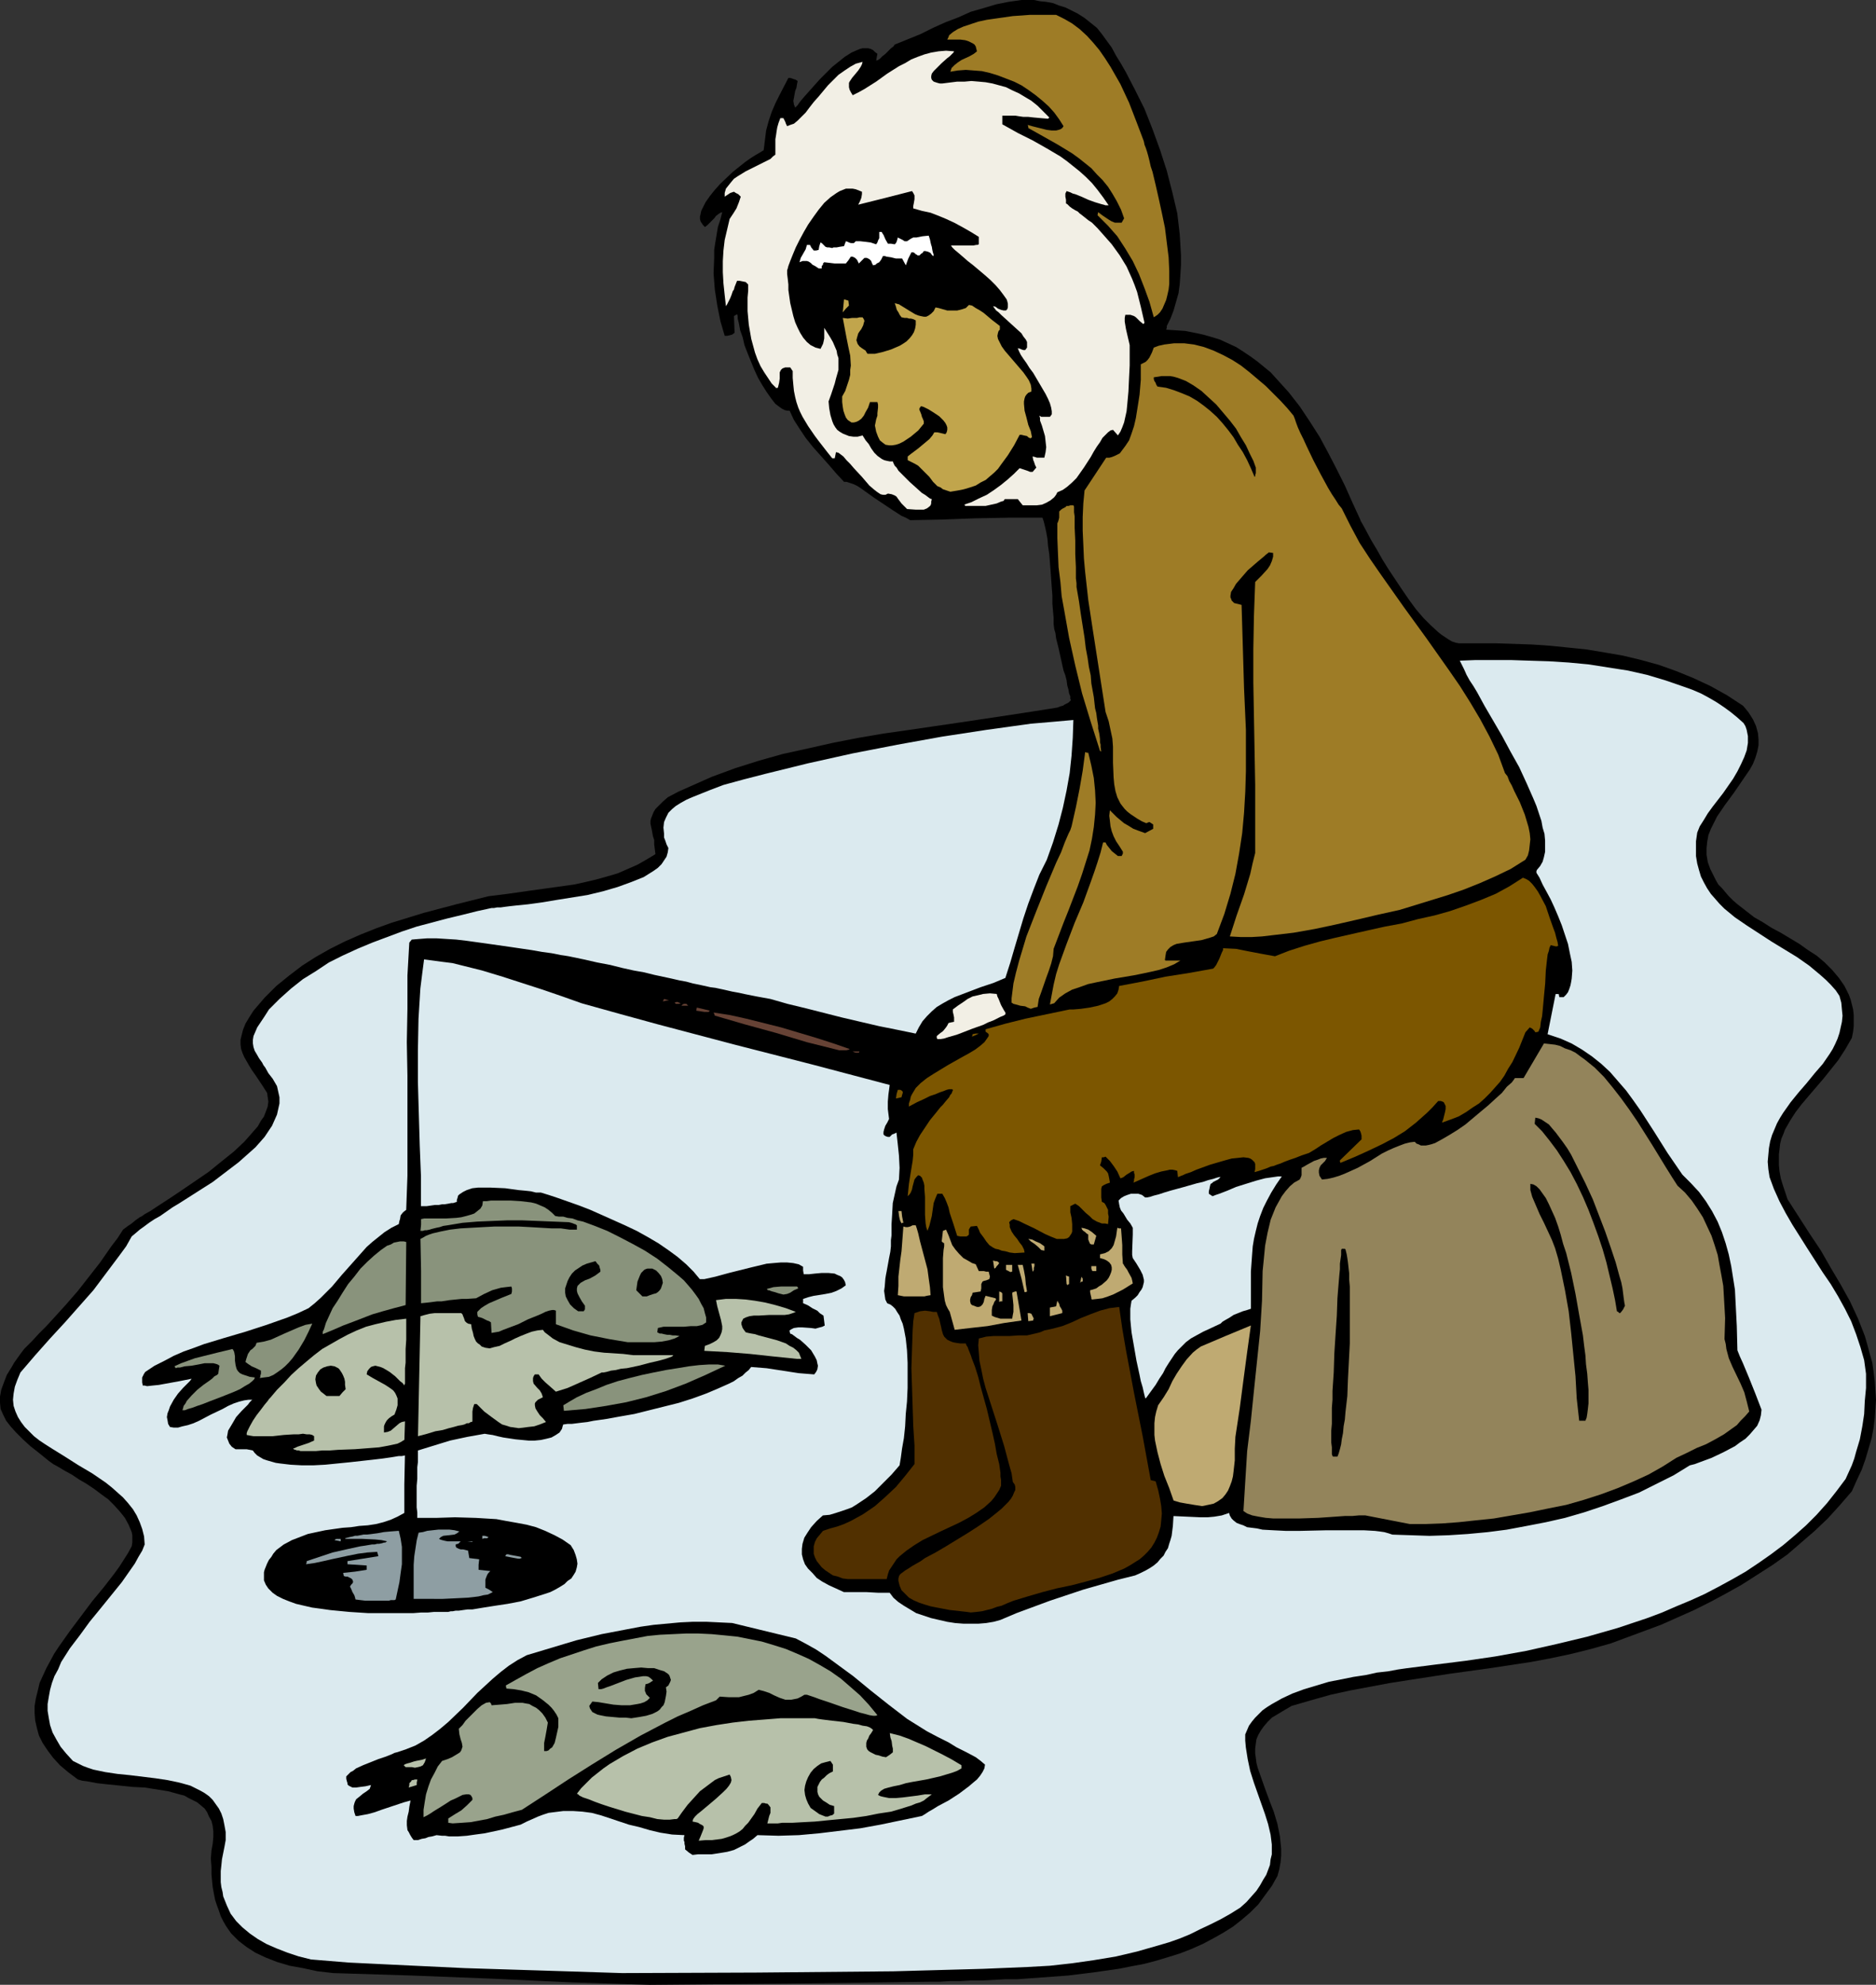 <?xml version="1.0" encoding="UTF-8" standalone="no"?>
<svg
   version="1.0"
   width="129.724mm"
   height="137.184mm"
   id="svg70"
   sodipodi:docname="Eskimo Fishing 1.wmf"
   xmlns:inkscape="http://www.inkscape.org/namespaces/inkscape"
   xmlns:sodipodi="http://sodipodi.sourceforge.net/DTD/sodipodi-0.dtd"
   xmlns="http://www.w3.org/2000/svg"
   xmlns:svg="http://www.w3.org/2000/svg">
  <rect width="100%" height="100%" fill="#333333" stroke="none"/>
  <sodipodi:namedview
     id="namedview70"
     pagecolor="#ffffff"
     bordercolor="#000000"
     borderopacity="0.25"
     inkscape:showpageshadow="2"
     inkscape:pageopacity="0.0"
     inkscape:pagecheckerboard="0"
     inkscape:deskcolor="#d1d1d1"
     inkscape:document-units="mm" />
  <defs
     id="defs1">
    <pattern
       id="WMFhbasepattern"
       patternUnits="userSpaceOnUse"
       width="6"
       height="6"
       x="0"
       y="0" />
  </defs>
  <path
     style="fill:#000000;fill-opacity:1;fill-rule:evenodd;stroke:none"
     d="m 169.841,518.492 -20.685,-0.646 -20.685,-0.969 -20.685,-0.808 -20.685,-0.646 -4.202,-0.485 -3.717,-0.808 -3.555,-0.646 -3.232,-0.969 -2.909,-1.131 -2.747,-1.293 -2.262,-1.454 -2.101,-1.616 -1.939,-1.939 -0.808,-1.131 -0.646,-0.969 -0.646,-1.131 -0.646,-1.293 -0.485,-1.454 -0.485,-1.293 -0.485,-1.454 -0.323,-1.616 -0.323,-1.777 -0.162,-1.616 -0.162,-1.777 v -1.939 l -0.162,-2.1 0.162,-2.1 0.323,-1.777 0.162,-1.777 v -1.454 l -0.162,-1.454 -0.323,-1.293 -0.646,-1.131 -0.485,-1.131 -0.646,-0.969 -0.97,-0.808 -0.97,-0.808 -0.97,-0.485 -1.293,-0.646 -1.131,-0.646 -1.293,-0.323 -2.909,-0.808 -3.07,-0.485 -3.07,-0.485 -3.232,-0.162 -3.07,-0.323 -3.232,-0.323 -2.909,-0.323 -2.586,-0.485 -1.293,-0.162 -1.131,-0.323 -2.586,-1.939 -2.101,-1.777 -1.778,-1.939 -1.454,-1.939 -1.293,-1.939 -0.97,-1.939 -0.485,-1.777 -0.485,-2.1 -0.162,-1.939 v -1.939 l 0.323,-1.939 0.485,-1.939 0.485,-2.1 0.808,-1.777 0.97,-2.1 2.101,-3.878 1.293,-1.939 2.747,-3.878 2.909,-3.878 2.909,-3.878 3.07,-3.716 2.747,-3.555 1.293,-1.777 1.131,-1.777 1.131,-1.777 0.97,-1.777 0.162,-0.969 v -0.969 -0.969 l -0.162,-0.808 -0.808,-1.939 -0.97,-1.777 -1.293,-1.616 -1.454,-1.616 -1.616,-1.616 -1.778,-1.293 -1.939,-1.454 -1.939,-1.293 -1.939,-1.131 -1.939,-1.293 -1.778,-0.969 -1.616,-0.969 -1.454,-0.808 -1.131,-0.808 -2.586,-2.1 -2.262,-1.777 -1.939,-1.777 -1.778,-1.777 L 2.747,372.59 1.616,371.136 0.808,369.52 0.162,368.066 0,366.45 v -1.616 l 0.323,-1.777 0.646,-1.777 0.808,-2.1 1.293,-2.1 0.646,-1.131 0.808,-1.131 0.808,-1.131 0.97,-1.293 2.101,-2.1 1.778,-1.939 1.939,-1.939 1.778,-1.939 3.232,-3.555 3.232,-3.716 2.909,-3.716 2.909,-3.716 2.909,-4.201 1.616,-2.1 1.454,-2.262 0.646,-0.485 0.646,-0.485 0.97,-0.646 0.97,-0.808 1.131,-0.808 0.646,-0.323 0.646,-0.485 1.454,-0.808 1.454,-0.969 3.232,-2.1 3.394,-2.262 3.555,-2.424 3.555,-2.424 3.394,-2.747 3.232,-2.585 2.747,-2.585 1.293,-1.454 1.131,-1.293 1.131,-1.293 0.808,-1.454 0.808,-1.131 0.485,-1.293 0.485,-1.293 0.162,-1.293 -0.162,-1.131 -0.162,-1.131 -1.131,-1.777 -0.97,-1.454 -0.97,-1.454 -0.808,-1.131 -0.808,-1.293 -0.646,-1.131 -0.646,-1.131 -0.485,-1.131 -0.323,-0.969 -0.162,-1.131 v -1.293 l 0.323,-1.293 0.323,-1.293 0.646,-1.616 0.97,-1.616 1.131,-1.777 2.909,-3.393 3.07,-3.07 3.394,-2.747 3.394,-2.585 3.555,-2.262 3.717,-2.1 3.878,-1.939 4.04,-1.777 4.04,-1.616 4.04,-1.454 4.202,-1.293 4.202,-1.293 8.565,-2.262 8.403,-2.1 2.586,-0.323 2.586,-0.323 5.656,-0.808 5.818,-0.808 5.818,-0.808 2.909,-0.646 2.747,-0.646 2.909,-0.808 2.747,-0.808 2.586,-1.131 2.586,-1.131 2.262,-1.293 2.424,-1.454 -0.162,-1.293 -0.162,-1.293 v -1.131 l -0.323,-0.969 -0.323,-1.777 -0.323,-1.454 v -0.808 l 0.162,-0.646 0.323,-0.808 0.323,-0.808 0.485,-0.808 0.97,-0.969 0.97,-0.969 1.293,-1.131 2.747,-1.454 2.909,-1.293 5.818,-2.585 6.141,-2.262 6.141,-1.939 6.302,-1.777 6.626,-1.454 6.464,-1.454 6.626,-1.293 6.626,-1.131 6.787,-0.969 13.251,-1.939 6.464,-0.969 6.464,-0.969 6.302,-0.969 6.141,-0.969 0.808,-0.323 0.646,-0.162 0.485,-0.323 0.323,-0.162 0.646,-0.323 0.646,-0.646 -0.162,-0.323 v -0.646 l -0.323,-0.808 -0.162,-0.969 -0.323,-1.131 -0.162,-1.293 -0.323,-1.293 -0.485,-1.293 -1.293,-5.817 -0.646,-2.585 -0.162,-1.293 -0.323,-1.131 -0.162,-1.293 v -1.616 l -0.162,-1.777 -0.162,-1.939 v -2.1 l -0.162,-2.1 -0.323,-4.524 -0.323,-4.201 -0.323,-2.1 -0.162,-1.939 -0.323,-1.777 -0.323,-1.454 -0.323,-1.293 -0.323,-0.969 h -4.686 -4.363 l -8.565,0.162 -4.363,0.162 -4.202,0.162 -8.403,0.162 -1.131,-0.646 -1.131,-0.485 -2.262,-1.454 -2.424,-1.616 -2.424,-1.616 -2.262,-1.616 -1.131,-0.808 -0.97,-0.646 -0.97,-0.485 -0.97,-0.323 -0.97,-0.323 h -0.646 l -2.101,-2.262 -1.939,-2.262 -4.04,-4.524 -1.939,-2.424 -1.616,-2.424 -1.454,-2.262 -1.131,-2.424 h -0.646 l -0.646,-0.162 -0.646,-0.323 -0.485,-0.323 -1.293,-0.969 -1.131,-1.454 -1.131,-1.616 -1.131,-1.777 -1.131,-1.939 -0.97,-2.1 -1.778,-4.363 -0.808,-2.1 -0.485,-2.1 -0.646,-1.777 -0.323,-1.777 -0.323,-1.293 v -0.646 l -0.162,-0.485 -0.808,0.485 0.162,4.363 -0.646,0.485 -0.646,0.162 -0.646,0.162 h -0.646 l -1.131,-3.878 -0.808,-4.039 -0.646,-4.201 -0.323,-4.201 0.162,-4.201 v -1.939 l 0.323,-2.1 0.646,-3.878 0.646,-1.939 0.485,-1.939 -0.485,0.162 -0.485,0.323 -0.646,0.485 -0.485,0.646 -1.293,1.293 -0.485,0.485 -0.646,0.485 -0.485,-0.485 -0.323,-0.485 -0.323,-0.485 -0.162,-0.646 v -0.646 l 0.162,-0.646 0.162,-0.808 0.323,-0.646 0.808,-1.616 1.131,-1.616 1.293,-1.616 1.454,-1.616 3.232,-3.07 1.616,-1.293 1.616,-1.293 1.616,-1.131 1.293,-0.808 1.131,-0.646 0.485,-0.323 0.323,-0.162 0.323,-2.585 0.323,-2.585 0.646,-2.424 0.808,-2.424 0.97,-2.262 1.131,-2.262 2.262,-4.363 h 0.485 l 0.485,0.162 0.485,0.162 0.485,0.162 0.485,0.323 -0.162,0.808 -0.162,0.969 -0.323,0.808 -0.323,1.777 -0.162,0.808 0.162,0.969 0.323,0.808 0.323,-0.323 0.323,-0.323 0.323,-0.485 0.485,-0.646 0.97,-1.131 1.293,-1.454 1.293,-1.454 1.454,-1.616 3.232,-3.231 1.616,-1.293 1.616,-1.293 1.778,-1.131 1.454,-0.646 0.808,-0.323 0.646,-0.162 h 0.808 0.646 l 0.646,0.162 0.646,0.323 0.485,0.485 0.646,0.485 -0.162,0.808 -0.162,0.969 0.485,-0.162 0.485,-0.323 0.646,-0.646 0.808,-0.646 1.454,-1.454 0.646,-0.485 0.323,-0.485 6.787,-2.747 3.232,-1.616 3.232,-1.454 3.394,-1.293 3.232,-1.454 3.394,-0.969 3.232,-0.969 L 263.569,0.485 266.963,0 h 1.616 1.616 l 1.616,0.323 1.616,0.162 1.778,0.323 1.616,0.646 1.616,0.485 1.616,0.808 1.616,0.808 1.778,1.131 1.616,1.293 1.616,1.293 1.293,1.616 1.293,1.777 1.293,1.777 1.131,2.1 1.293,2.1 1.293,2.262 2.424,4.686 2.424,4.847 2.101,5.332 1.939,5.332 1.778,5.494 1.454,5.655 1.293,5.494 0.646,5.494 0.162,2.747 0.162,2.747 v 2.424 l -0.162,2.585 -0.162,2.424 -0.323,2.424 -0.646,2.262 -0.646,2.262 -0.808,2.1 -0.97,1.939 v 0.162 0.323 l -0.162,0.485 2.586,0.162 2.424,0.162 2.424,0.485 2.262,0.485 2.262,0.646 2.101,0.646 2.101,0.969 2.101,0.969 1.778,1.131 1.939,1.293 1.778,1.293 1.778,1.454 1.778,1.454 1.616,1.777 3.07,3.393 2.909,3.716 2.586,3.878 2.586,4.039 2.262,4.201 2.262,4.363 2.101,4.201 1.939,4.363 1.939,4.201 0.323,0.808 0.485,0.808 1.131,2.1 1.131,2.1 1.454,2.424 1.454,2.585 1.616,2.585 3.555,5.332 1.778,2.585 1.778,2.424 1.939,2.262 1.939,1.939 1.939,1.777 0.808,0.646 0.97,0.646 0.97,0.646 0.808,0.485 0.97,0.323 0.808,0.162 h 9.534 l 9.696,0.323 4.686,0.323 4.848,0.485 4.686,0.485 4.848,0.808 4.686,0.808 4.686,1.131 4.686,1.293 4.525,1.616 4.363,1.777 4.525,2.1 4.363,2.424 4.202,2.747 0.808,0.969 0.646,0.808 1.131,1.777 0.808,1.777 0.485,1.777 0.162,1.616 v 1.616 l -0.323,1.616 -0.485,1.616 -0.646,1.616 -0.808,1.454 -2.101,3.07 -2.101,3.07 -2.262,3.07 -2.101,3.07 -0.808,1.616 -0.808,1.616 -0.646,1.616 -0.323,1.777 -0.162,1.616 v 1.777 l 0.323,1.939 0.646,1.777 0.97,1.939 0.485,0.969 0.646,1.131 0.97,0.969 0.808,0.969 0.97,1.131 1.131,1.131 1.131,0.969 1.454,1.131 1.454,1.131 1.454,1.131 2.262,1.293 2.262,1.454 2.424,1.293 2.424,1.454 2.424,1.454 2.262,1.616 2.262,1.454 2.101,1.777 1.939,1.939 1.778,2.1 1.454,2.1 1.131,2.262 0.485,1.293 0.323,1.293 0.323,1.293 0.162,1.454 v 1.293 1.616 l -0.162,1.454 -0.323,1.616 -1.778,3.07 -1.778,2.747 -1.939,2.424 -1.939,2.424 -1.939,2.262 -1.939,2.262 -1.778,2.1 -1.616,2.1 -1.454,2.262 -1.293,2.262 -0.485,1.293 -0.485,1.131 -0.323,1.293 -0.162,1.454 -0.162,1.293 v 1.454 1.454 l 0.162,1.616 0.323,1.777 0.485,1.616 0.646,1.939 0.646,1.939 2.909,4.524 2.909,4.524 2.909,4.363 2.586,4.524 2.586,4.362 2.424,4.363 2.101,4.524 1.778,4.524 0.646,2.262 0.646,2.424 0.646,2.262 0.323,2.262 0.323,2.585 0.162,2.424 0.162,2.424 -0.162,2.424 -0.162,2.424 -0.323,2.585 -0.485,2.585 -0.808,2.747 -0.808,2.747 -0.97,2.747 -1.293,2.747 -1.293,2.908 -3.07,3.555 -3.232,3.555 -3.394,3.231 -3.555,3.07 -3.555,3.07 -3.878,2.747 -4.04,2.585 -4.04,2.585 -4.04,2.262 -4.202,2.262 -4.202,2.1 -4.363,1.939 -4.363,1.939 -4.363,1.616 -8.726,3.231 -5.171,1.454 -5.171,1.293 -5.333,1.131 -5.171,0.969 -10.666,1.616 -10.504,1.454 -10.504,1.616 -5.171,0.808 -5.171,0.969 -5.171,0.969 -5.171,1.131 -5.171,1.454 -5.01,1.454 -1.939,1.131 -1.616,0.969 -1.616,0.969 -1.131,1.131 -0.97,1.131 -0.808,1.131 -0.646,1.131 -0.485,1.131 -0.162,1.131 -0.162,1.293 v 1.293 l 0.162,1.131 0.162,1.293 0.323,1.293 0.97,2.747 0.97,2.747 1.131,3.07 1.131,2.908 0.97,3.231 0.646,3.231 0.162,1.616 0.162,1.616 v 1.777 l -0.162,1.777 -0.323,1.777 -0.485,1.777 -1.454,2.585 -1.778,2.424 -1.778,2.424 -2.101,2.1 -2.262,1.939 -2.262,1.777 -2.586,1.616 -2.586,1.454 -2.747,1.454 -2.909,1.293 -2.909,1.131 -3.07,0.969 -3.232,0.969 -3.07,0.808 -3.394,0.646 -3.232,0.646 -6.787,0.969 -6.626,0.808 -6.626,0.485 -6.626,0.485 h -3.07 l -3.07,0.162 -3.07,0.162 h -2.909 l -2.747,0.162 h -2.747 l -2.586,0.162 h -2.424 l -36.683,0.485 z"
     id="path1" />
  <path
     style="fill:#dbeaef;fill-opacity:1;fill-rule:evenodd;stroke:none"
     d="m 162.569,515.422 -20.523,-0.646 -20.523,-0.646 -10.181,-0.485 -10.181,-0.485 -10.019,-0.485 -9.858,-0.808 -3.232,-0.808 -2.909,-0.969 -2.909,-1.131 -2.586,-1.131 -2.262,-1.293 -2.101,-1.454 -1.939,-1.616 -1.616,-1.616 -1.454,-1.939 -0.97,-2.1 -0.97,-2.424 -0.162,-1.131 -0.323,-1.293 -0.162,-1.293 v -1.454 -1.454 l 0.162,-1.454 0.162,-1.616 0.323,-1.616 0.323,-1.616 0.323,-1.777 v -2.1 l -0.323,-1.777 -0.323,-1.616 -0.485,-1.454 -0.646,-1.293 -0.808,-1.131 -0.808,-1.131 -0.97,-0.969 -1.131,-0.808 -1.131,-0.646 -1.293,-0.646 -1.293,-0.646 -2.909,-0.808 -3.07,-0.646 -3.232,-0.485 -6.626,-0.808 -3.232,-0.323 -3.232,-0.485 -3.07,-0.646 -1.454,-0.485 -1.293,-0.485 -1.293,-0.646 -1.293,-0.646 -1.778,-1.939 -1.454,-1.777 -1.131,-1.939 -0.97,-1.777 -0.646,-1.939 -0.323,-1.777 -0.323,-1.939 v -1.777 l 0.323,-1.939 0.323,-1.777 0.485,-1.777 0.646,-1.777 0.97,-1.777 0.808,-1.939 1.131,-1.777 1.131,-1.777 2.586,-3.393 2.586,-3.555 2.909,-3.555 2.747,-3.393 2.747,-3.393 2.262,-3.231 1.131,-1.616 0.97,-1.777 0.97,-1.616 0.646,-1.616 -0.162,-2.1 -0.485,-1.939 -0.646,-1.777 -0.808,-1.777 -0.97,-1.616 -1.293,-1.616 -1.293,-1.454 -1.454,-1.293 -1.454,-1.293 -1.616,-1.293 -3.555,-2.424 -3.555,-2.1 -3.555,-2.262 -3.394,-2.1 -1.778,-1.131 -1.454,-0.969 -1.454,-1.131 -1.293,-1.293 -1.131,-1.131 -0.97,-1.293 -0.808,-1.293 -0.646,-1.454 -0.485,-1.454 -0.162,-1.616 0.162,-1.616 0.323,-1.777 0.646,-1.777 0.808,-1.939 3.878,-4.524 3.878,-4.363 3.878,-4.201 3.717,-4.201 3.717,-4.201 3.394,-4.524 3.394,-4.524 1.778,-2.424 1.454,-2.585 0.97,-0.808 1.131,-0.969 1.131,-0.808 1.293,-0.969 1.454,-0.969 1.454,-0.808 3.232,-2.262 1.616,-0.969 1.778,-1.131 3.555,-2.262 3.555,-2.262 3.394,-2.585 3.394,-2.585 2.909,-2.585 1.454,-1.293 1.293,-1.454 1.131,-1.293 0.97,-1.454 0.97,-1.454 0.646,-1.454 0.646,-1.454 0.323,-1.454 0.323,-1.454 v -1.616 l -0.323,-1.454 -0.323,-1.454 -1.131,-1.939 -1.131,-1.454 -0.808,-1.454 -0.485,-0.646 -0.323,-0.646 -0.808,-1.131 -0.646,-1.131 -0.485,-0.808 -0.323,-0.969 -0.162,-0.969 v -0.969 l 0.162,-0.969 0.485,-1.131 0.485,-1.131 0.97,-1.454 0.97,-1.454 1.131,-1.777 2.747,-2.747 3.07,-2.747 3.07,-2.424 3.394,-2.1 3.394,-2.262 3.555,-1.777 3.878,-1.777 3.878,-1.616 3.878,-1.454 3.878,-1.454 3.878,-1.293 7.918,-2.1 4.04,-0.969 3.878,-0.969 3.717,-0.808 h 0.646 l 0.808,-0.162 h 0.97 l 1.131,-0.162 1.293,-0.162 1.454,-0.162 1.616,-0.162 1.616,-0.162 3.555,-0.485 3.878,-0.646 4.04,-0.646 4.04,-0.646 4.04,-0.969 3.878,-1.131 1.778,-0.646 1.778,-0.646 1.616,-0.646 1.616,-0.646 1.293,-0.808 1.293,-0.808 1.131,-0.808 0.97,-0.969 0.646,-0.969 0.646,-0.969 0.323,-1.131 0.162,-1.131 -0.485,-0.969 -0.323,-0.969 -0.323,-0.808 v -0.969 l -0.162,-1.616 0.162,-1.454 0.485,-1.131 0.646,-1.293 0.97,-0.969 0.97,-0.808 1.293,-0.808 1.454,-0.808 1.454,-0.646 1.616,-0.646 1.616,-0.646 1.616,-0.646 3.394,-1.293 5.333,-1.454 5.656,-1.454 11.15,-2.747 11.635,-2.585 11.635,-2.262 11.635,-2.1 11.635,-1.777 5.818,-0.808 5.818,-0.808 5.656,-0.485 5.494,-0.485 -0.162,4.686 -0.323,4.686 -0.485,4.524 -0.808,4.524 -0.97,4.524 -1.131,4.363 -1.454,4.686 -1.616,4.524 -1.939,3.878 -1.454,3.716 -1.454,3.878 -1.293,3.878 -2.262,7.594 -1.131,3.878 -1.293,4.039 -3.07,1.293 -3.394,1.131 -3.394,1.293 -3.394,1.293 -1.616,0.808 -1.454,0.808 -1.616,0.969 -1.293,1.131 -1.293,1.293 -1.131,1.293 -0.97,1.616 -0.808,1.616 -4.686,-0.969 -4.848,-0.969 -9.696,-2.262 -9.534,-2.424 -4.686,-1.131 -4.525,-1.293 -1.778,-0.323 -1.778,-0.323 -3.232,-0.646 -1.454,-0.323 -1.778,-0.323 -2.101,-0.485 -2.262,-0.485 -1.293,-0.162 -1.454,-0.323 -1.454,-0.323 -1.616,-0.323 -1.778,-0.485 -1.778,-0.323 -2.101,-0.485 -2.262,-0.485 -2.262,-0.485 -2.586,-0.646 -2.747,-0.485 -2.909,-0.646 -3.232,-0.808 -3.394,-0.646 -3.555,-0.808 -3.878,-0.808 -0.97,-0.162 -1.131,-0.162 -2.424,-0.485 -2.424,-0.323 -2.747,-0.485 -5.494,-0.808 -5.656,-0.808 -5.818,-0.808 -2.747,-0.323 -2.586,-0.162 -2.586,-0.162 h -2.424 l -2.101,0.162 -1.939,0.162 -0.646,0.808 -0.485,8.563 v 8.725 l -0.162,8.725 0.162,8.725 v 17.45 8.725 l -0.323,8.887 -0.646,0.485 -0.323,0.323 -0.485,0.646 -0.162,0.969 -0.162,0.485 -0.162,0.808 -1.939,0.969 -1.778,1.131 -1.616,1.293 -1.616,1.293 -1.454,1.293 -1.293,1.454 -2.586,2.908 -2.586,2.908 -2.586,3.07 -2.909,2.908 -1.616,1.454 -1.616,1.293 -2.747,1.293 -2.747,1.131 -5.494,1.939 -5.494,1.777 -5.494,1.616 -5.333,1.616 -2.586,0.969 -2.747,0.969 -2.586,1.131 -2.424,1.293 -2.586,1.293 -2.424,1.616 -0.323,0.485 -0.162,0.323 -0.323,0.646 v 0.323 0.485 0.485 l 0.162,0.808 h 0.485 l 0.646,0.162 1.454,-0.162 1.616,-0.162 1.778,-0.323 3.555,-0.646 1.616,-0.323 1.616,-0.323 -0.485,0.646 -0.485,0.485 -0.646,0.646 -0.646,0.646 -1.293,1.454 -1.131,1.616 -0.97,1.777 -0.323,0.969 -0.323,0.808 -0.162,0.969 0.162,0.808 0.162,0.969 0.485,0.808 0.97,0.162 h 1.131 l 1.131,-0.323 1.454,-0.323 1.454,-0.485 1.454,-0.646 3.07,-1.616 3.07,-1.454 1.454,-0.808 1.454,-0.646 1.454,-0.485 1.293,-0.323 1.131,-0.162 h 0.97 l -0.646,0.646 -0.485,0.646 -0.808,0.808 -0.808,0.808 -1.454,1.616 -1.131,1.939 -0.485,0.808 -0.485,0.808 -0.162,0.969 -0.162,0.808 0.323,0.808 0.323,0.808 0.646,0.808 0.97,0.646 h 2.586 0.323 l 0.808,0.162 0.808,0.162 0.485,0.646 0.646,0.646 0.808,0.485 0.808,0.485 0.97,0.323 1.131,0.323 1.131,0.323 1.131,0.162 2.747,0.323 2.909,0.162 h 3.07 l 3.07,-0.162 6.464,-0.646 2.909,-0.323 2.909,-0.323 2.747,-0.323 2.262,-0.323 0.97,-0.162 0.97,-0.162 h 0.808 l 0.808,-0.162 -0.162,7.594 v 7.432 l -1.778,0.969 -1.778,0.808 -1.939,0.646 -1.939,0.485 -2.101,0.323 -2.262,0.162 -2.101,0.323 -2.262,0.162 -4.525,0.646 -2.262,0.485 -2.262,0.485 -2.101,0.808 -2.101,0.808 -2.101,1.131 -1.939,1.454 -0.808,0.969 -0.485,0.808 -0.646,0.808 -0.485,0.969 -0.323,0.808 -0.323,0.808 -0.162,0.646 v 0.646 0.646 0.808 l 0.485,1.131 0.646,0.969 1.131,1.131 1.131,0.808 1.616,0.808 1.616,0.646 1.778,0.646 2.101,0.485 2.101,0.485 2.424,0.323 2.262,0.323 5.01,0.485 5.01,0.323 h 4.848 4.686 2.101 l 2.101,-0.162 h 1.778 l 1.616,-0.162 h 1.454 1.293 0.97 l 0.646,-0.162 h 0.485 l 0.808,-0.162 h 0.808 l 1.131,-0.162 1.131,-0.162 h 1.293 l 2.909,-0.485 3.07,-0.485 3.232,-0.485 3.394,-0.646 3.232,-0.969 3.07,-0.969 1.454,-0.485 1.293,-0.646 1.131,-0.646 1.293,-0.808 0.808,-0.808 0.97,-0.646 0.646,-0.969 0.485,-0.808 0.323,-1.131 0.162,-0.969 -0.162,-1.131 -0.323,-1.131 -0.485,-1.293 -0.808,-1.293 -2.101,-1.454 -2.101,-1.131 -2.424,-1.131 -2.424,-0.969 -2.424,-0.646 -2.586,-0.485 -2.747,-0.485 -2.586,-0.485 -5.333,-0.323 -5.494,-0.162 -5.01,0.162 h -4.848 v -1.454 l -0.162,-1.293 v -5.655 l 0.162,-1.777 v -1.939 -1.131 l 0.162,-1.293 v -1.454 -1.616 l 4.202,-1.293 4.202,-1.293 4.525,-0.969 4.525,-0.808 0.97,0.162 1.131,0.162 1.293,0.323 1.454,0.323 3.232,0.485 3.394,0.323 h 1.616 l 1.616,-0.162 1.454,-0.323 1.293,-0.323 1.131,-0.646 0.97,-0.646 0.323,-0.485 0.323,-0.485 0.162,-0.646 0.162,-0.485 1.131,-0.162 h 1.131 l 1.293,-0.162 1.293,-0.162 1.454,-0.162 1.616,-0.323 3.394,-0.485 3.555,-0.646 3.717,-0.646 3.878,-0.969 3.878,-0.969 3.878,-0.969 3.555,-1.131 3.555,-1.293 3.07,-1.293 1.454,-0.646 1.454,-0.646 1.293,-0.646 1.131,-0.808 1.131,-0.646 0.808,-0.808 0.808,-0.646 0.646,-0.808 4.04,0.323 4.202,0.646 4.202,0.646 4.04,0.323 0.485,-0.646 0.323,-0.646 0.162,-0.969 -0.162,-0.646 -0.162,-0.808 -0.485,-0.969 -0.485,-0.808 -0.485,-0.808 -1.454,-1.454 -1.454,-1.293 -0.808,-0.485 -0.646,-0.485 -0.646,-0.485 -0.485,-0.162 -0.162,-0.808 0.485,-0.323 0.646,-0.323 1.131,-0.162 h 1.131 l 2.262,0.162 1.131,0.162 1.131,-0.323 0.646,-0.162 0.646,-0.323 -0.323,-2.585 -0.97,-0.646 -0.646,-0.646 -0.646,-0.323 -0.646,-0.323 -0.97,-0.646 -0.646,-0.323 -0.808,-0.323 v -1.131 l 1.454,-0.485 1.293,-0.323 3.07,-0.485 1.616,-0.323 1.293,-0.485 1.293,-0.646 1.131,-0.808 -0.162,-0.808 -0.323,-0.646 -0.485,-0.646 -0.485,-0.323 -0.808,-0.323 -0.646,-0.323 -1.616,-0.162 h -1.778 l -1.778,0.162 -1.454,0.162 h -1.454 l -0.162,-0.969 v -0.969 l -1.131,-0.646 -1.454,-0.323 -1.616,-0.162 h -1.616 l -1.939,0.162 -1.778,0.162 -4.04,0.969 -3.878,0.969 -1.939,0.485 -1.778,0.485 -1.778,0.485 -1.454,0.323 -1.454,0.323 h -1.131 l -1.616,-1.939 -1.939,-1.939 -2.262,-1.939 -2.424,-1.777 -2.586,-1.777 -2.747,-1.616 -2.909,-1.616 -3.07,-1.454 -6.141,-2.747 -2.909,-1.293 -2.909,-1.131 -2.747,-0.969 -2.747,-0.969 -2.424,-0.808 -2.101,-0.646 h -1.293 l -1.293,-0.323 -1.454,-0.162 -1.778,-0.162 -3.555,-0.485 -3.717,-0.162 h -1.616 -1.778 l -1.454,0.162 -1.454,0.485 -0.97,0.485 -0.97,0.646 -0.323,0.323 -0.162,0.646 -0.162,0.485 v 0.485 l -0.97,0.323 h -0.485 l -0.808,0.162 -0.97,0.162 h -0.646 l -0.808,0.162 h -0.97 l -1.131,0.162 -1.131,0.162 h -1.454 v -3.878 -3.878 l -0.323,-8.079 -0.485,-16.642 v -8.24 l 0.162,-8.24 0.485,-7.917 0.485,-3.878 0.485,-3.716 2.424,0.323 2.424,0.323 2.586,0.323 2.586,0.646 5.171,1.293 5.333,1.616 10.504,3.393 5.171,1.777 5.01,1.777 9.858,2.747 10.019,2.747 20.2,5.332 20.2,5.17 20.2,5.332 -0.162,1.293 -0.162,1.131 -0.162,1.939 v 0.969 0.969 l 0.162,1.293 0.162,1.293 -0.485,0.969 -0.485,0.808 -0.323,0.969 -0.162,0.646 v 0.646 l 0.323,0.323 0.323,0.162 0.485,0.162 h 0.485 l 0.485,-0.485 0.162,-0.162 0.485,-0.162 0.323,-0.162 0.323,-0.162 0.323,2.908 0.323,3.07 0.162,3.231 -0.162,3.07 -0.646,1.777 -0.323,1.454 -0.323,1.454 -0.323,1.454 -0.162,2.908 -0.162,2.585 v 2.908 l -0.162,1.293 v 1.616 l -0.162,1.454 -0.323,1.616 -0.323,1.777 -0.323,1.777 -0.162,0.808 -0.162,0.969 -0.162,2.1 -0.162,1.131 0.162,1.131 0.162,1.131 0.485,0.969 0.808,0.323 0.646,0.485 0.646,0.646 0.485,0.808 0.646,0.969 0.323,0.969 0.485,1.131 0.323,1.293 0.485,2.585 0.323,3.07 0.162,3.231 v 3.231 3.393 l -0.162,3.555 -0.323,3.231 -0.162,3.231 -0.323,3.07 -0.485,2.747 -0.323,2.424 -0.162,0.969 -0.162,0.969 -2.101,2.424 -2.262,2.262 -2.101,2.1 -2.262,1.777 -2.424,1.616 -1.293,0.808 -1.293,0.485 -1.454,0.485 -1.454,0.485 -1.616,0.485 -1.778,0.162 -1.616,1.454 -1.454,1.616 -0.97,1.454 -0.808,1.293 -0.485,1.616 -0.162,1.293 v 1.454 l 0.323,1.293 0.485,1.293 0.808,1.131 1.131,1.131 1.131,1.293 1.454,0.969 1.778,0.969 1.778,0.808 2.101,0.969 h 5.979 l 2.909,0.162 h 3.07 l 0.97,1.293 1.293,1.131 1.454,0.969 1.616,0.969 1.616,0.969 1.939,0.646 1.939,0.646 2.101,0.485 2.101,0.485 2.101,0.323 2.101,0.162 h 2.101 1.939 l 1.939,-0.162 1.939,-0.323 1.778,-0.485 4.202,-1.777 4.363,-1.616 4.363,-1.616 8.726,-2.908 4.525,-1.293 4.525,-1.293 4.525,-1.131 1.454,-0.646 1.293,-0.646 1.131,-0.646 0.97,-0.646 0.97,-0.808 0.808,-0.969 0.808,-0.808 0.485,-0.969 0.646,-0.969 0.323,-1.131 0.323,-0.969 0.323,-1.131 0.323,-2.585 0.162,-2.585 3.555,0.162 3.555,0.162 h 1.778 l 1.778,-0.162 1.939,-0.323 1.939,-0.646 0.162,0.646 0.485,0.808 0.485,0.485 0.808,0.646 0.808,0.323 0.97,0.323 0.97,0.485 1.293,0.162 1.293,0.162 1.454,0.323 2.909,0.162 3.232,0.162 h 3.394 l 7.11,-0.162 h 3.394 3.394 3.07 l 2.909,0.162 1.293,0.162 1.131,0.162 1.131,0.323 0.97,0.323 4.848,0.162 4.848,0.162 5.01,-0.162 5.01,-0.323 5.171,-0.485 5.01,-0.646 5.171,-0.969 5.01,-0.969 5.01,-1.131 5.01,-1.454 4.848,-1.616 4.848,-1.777 4.686,-1.777 4.525,-2.262 4.525,-2.262 4.202,-2.585 1.293,-0.323 1.293,-0.485 3.07,-1.131 3.07,-1.454 3.07,-1.616 1.293,-0.969 1.454,-0.969 1.131,-1.131 0.97,-1.131 0.97,-1.131 0.646,-1.454 0.323,-1.293 0.162,-1.454 -1.616,-4.201 -1.616,-4.039 -0.808,-1.939 -0.808,-1.939 -0.808,-1.777 -0.646,-1.616 -0.162,-6.301 -0.323,-6.301 -0.162,-3.231 -0.485,-3.07 -0.485,-3.07 -0.646,-3.07 -0.808,-2.908 -0.97,-2.908 -1.131,-2.747 -1.454,-2.747 -1.616,-2.585 -1.778,-2.424 -2.101,-2.262 -2.262,-2.262 -3.878,-5.655 -3.555,-5.655 -3.555,-5.494 -1.939,-2.747 -1.778,-2.424 -2.101,-2.424 -2.101,-2.424 -2.262,-2.1 -2.424,-1.939 -2.586,-1.777 -2.747,-1.616 -2.909,-1.293 -3.394,-1.131 2.101,-10.502 h 0.808 l 0.162,0.808 h 1.131 l 0.646,-0.646 0.485,-0.646 0.323,-0.808 0.323,-0.969 0.162,-0.808 0.162,-0.969 0.162,-2.1 -0.162,-2.262 -0.485,-2.262 -0.485,-2.424 -0.808,-2.424 -0.808,-2.424 -0.97,-2.424 -0.97,-2.262 -0.97,-2.1 -1.131,-2.1 -0.97,-1.777 -0.808,-1.777 -0.808,-1.293 v -0.485 l 0.162,-0.323 0.808,-0.969 0.646,-1.131 0.323,-1.131 0.323,-1.454 v -1.454 -1.454 l -0.162,-1.777 -0.485,-1.616 -0.323,-1.777 -0.646,-1.939 -0.646,-1.939 -0.808,-1.939 -1.778,-4.039 -1.939,-4.201 -2.262,-4.039 -2.262,-4.201 -2.262,-3.878 -2.262,-3.878 -1.939,-3.555 -0.97,-1.616 -0.97,-1.454 -0.808,-1.454 -0.646,-1.454 -0.646,-1.293 -0.485,-0.969 4.202,-0.162 h 9.05 l 4.848,0.162 5.171,0.162 5.171,0.323 5.171,0.485 5.171,0.808 5.171,0.808 5.01,1.131 4.848,1.454 4.686,1.616 2.262,0.808 2.262,0.969 2.101,1.131 1.939,1.131 1.939,1.293 1.778,1.293 1.778,1.454 1.616,1.454 0.485,0.808 0.323,0.969 0.162,0.808 0.162,0.808 v 1.777 l -0.323,1.939 -0.646,1.777 -0.808,1.777 -0.97,1.939 -1.131,1.939 -2.586,3.716 -2.747,3.555 -1.293,1.777 -0.97,1.616 -1.131,1.777 -0.646,1.616 -0.323,2.262 v 1.939 1.939 l 0.323,1.939 0.485,1.777 0.485,1.616 0.808,1.616 0.808,1.454 0.97,1.454 1.131,1.293 1.131,1.293 1.293,1.293 2.747,2.262 3.07,2.1 6.464,4.201 6.626,4.039 3.232,2.262 2.909,2.424 1.454,1.293 1.293,1.293 1.293,1.454 0.97,1.454 0.485,1.777 0.162,1.777 0.162,1.616 -0.162,1.616 -0.323,1.454 -0.323,1.454 -0.485,1.454 -0.646,1.454 -0.646,1.293 -0.808,1.293 -1.778,2.585 -2.101,2.424 -2.101,2.585 -2.101,2.424 -2.101,2.585 -1.939,2.747 -0.808,1.293 -0.808,1.454 -1.293,3.07 -0.485,1.616 -0.323,1.777 -0.162,1.777 -0.162,1.777 0.162,1.939 0.323,2.1 1.131,3.07 1.454,3.231 1.616,3.07 1.778,3.07 3.878,6.14 4.04,6.301 2.101,3.07 1.939,3.231 1.778,3.231 1.616,3.231 1.293,3.393 1.131,3.393 0.97,3.393 0.485,3.555 v 3.716 l -0.323,3.393 -0.162,3.393 -0.485,3.231 -0.646,3.393 -0.97,3.231 -0.485,1.777 -0.646,1.777 -0.808,1.777 -0.808,1.777 -2.424,3.231 -2.424,3.07 -2.747,3.07 -2.747,2.747 -2.909,2.585 -3.07,2.585 -3.232,2.424 -3.232,2.262 -3.394,2.262 -3.394,1.939 -3.555,1.939 -3.717,1.939 -3.555,1.616 -3.878,1.616 -3.717,1.616 -3.878,1.454 -3.878,1.293 -3.878,1.293 -7.918,2.262 -8.08,1.939 -7.918,1.777 -8.08,1.454 -7.757,1.131 -7.757,0.969 -7.595,0.969 -2.262,0.323 -2.586,0.485 -2.909,0.323 -2.909,0.646 -3.232,0.485 -3.232,0.646 -3.232,0.646 -3.232,0.969 -3.232,0.969 -3.07,1.131 -2.747,1.293 -2.586,1.454 -1.293,0.808 -1.131,0.808 -0.97,0.969 -0.97,0.969 -0.808,0.969 -0.808,1.131 -0.485,1.131 -0.485,1.131 v 1.616 l 0.162,1.777 0.485,3.07 0.646,3.07 0.97,3.07 0.97,2.747 0.97,2.747 0.97,2.747 0.808,2.585 0.646,2.747 0.323,2.585 v 1.293 1.293 l -0.323,1.293 -0.162,1.454 -0.485,1.293 -0.485,1.293 -0.808,1.293 -0.808,1.454 -0.97,1.454 -1.293,1.454 -1.293,1.454 -1.616,1.454 -2.586,1.616 -2.586,1.454 -2.586,1.293 -2.747,1.293 -2.586,1.293 -2.747,1.131 -2.747,0.969 -2.747,0.808 -5.656,1.616 -5.494,1.293 -5.818,0.969 -5.656,0.808 -5.818,0.646 -5.818,0.323 -11.635,0.485 -5.818,0.162 -5.979,0.162 -11.635,0.323 -35.552,0.323 z"
     id="path2" />
  <path
     style="fill:#000000;fill-opacity:1;fill-rule:evenodd;stroke:none"
     d="m 180.992,484.561 -0.97,-0.646 -0.97,-0.808 v -0.808 l -0.162,-0.646 v -0.485 l -0.162,-0.323 v -0.808 l 0.162,-0.646 -3.232,-0.162 -3.07,-0.485 -2.747,-0.646 -2.747,-0.808 -2.747,-0.646 -2.424,-0.808 -2.424,-0.808 -2.424,-0.808 -2.424,-0.646 -2.424,-0.323 -2.424,-0.162 h -2.586 l -2.586,0.323 -1.293,0.162 -1.454,0.485 -1.293,0.485 -1.454,0.646 -1.454,0.646 -1.616,0.808 -2.424,0.646 -2.424,0.646 -2.262,0.485 -2.262,0.485 -2.424,0.323 -2.262,0.323 -2.262,0.162 h -2.424 l -0.97,-0.162 h -0.808 l -1.454,-0.162 -1.131,0.323 -0.97,0.162 -0.808,0.323 -0.97,0.162 -0.97,0.323 h -1.131 l -0.485,-0.646 -0.485,-0.808 -0.323,-0.646 -0.323,-0.485 -0.162,-1.293 v -1.131 l 0.162,-1.131 0.323,-1.293 0.162,-1.293 0.323,-1.616 -1.778,0.485 -1.939,0.646 -1.939,0.646 -1.939,0.646 -1.778,0.646 -1.778,0.485 -1.778,0.323 -0.808,0.162 h -0.646 l -0.323,-0.969 -0.162,-0.969 v -0.646 l 0.162,-0.646 0.162,-0.485 0.323,-0.646 0.808,-0.646 0.97,-0.808 0.97,-0.646 0.808,-0.646 0.162,-0.485 0.162,-0.485 -1.454,0.323 -1.293,0.162 -1.131,0.162 h -0.97 l -0.646,-0.323 -0.323,-0.162 -0.323,-0.323 v -0.323 l -0.162,-0.485 -0.162,-0.646 v -0.646 l 0.485,-0.485 0.646,-0.646 0.646,-0.323 0.808,-0.646 1.778,-0.808 4.04,-1.616 1.939,-0.646 1.616,-0.646 0.646,-0.323 0.646,-0.162 2.424,-0.808 2.424,-0.969 2.262,-1.293 2.101,-1.454 2.101,-1.616 2.101,-1.777 3.878,-3.716 3.717,-3.878 4.04,-3.716 2.101,-1.777 2.101,-1.616 2.262,-1.454 2.424,-1.293 6.464,-1.939 6.464,-1.939 6.626,-1.616 6.787,-1.293 3.394,-0.646 3.394,-0.485 6.949,-0.646 3.394,-0.162 h 3.394 l 3.394,0.162 3.394,0.162 16.645,4.039 2.747,1.454 2.586,1.454 2.424,1.616 2.424,1.777 4.848,3.555 4.525,3.716 4.686,3.716 4.848,3.716 2.586,1.616 2.586,1.616 2.747,1.454 2.909,1.454 2.101,1.293 1.293,0.646 1.293,0.646 2.424,1.293 1.293,0.969 1.131,0.969 -0.162,0.969 -0.485,0.969 -0.646,0.969 -0.808,0.969 -0.97,0.808 -1.131,0.969 -2.586,1.939 -2.747,1.777 -2.747,1.454 -1.293,0.808 -1.131,0.646 -0.97,0.646 -0.808,0.485 -10.827,2.262 -5.333,0.969 -5.333,0.646 -5.333,0.646 -5.333,0.485 -5.333,0.162 -5.494,-0.162 -1.131,0.969 -0.97,0.646 -1.131,0.808 -0.97,0.485 -1.939,0.969 -1.778,0.485 -1.939,0.323 -2.101,0.323 h -2.262 -1.293 z"
     id="path3" />
  <path
     style="fill:#b7c1aa;fill-opacity:1;fill-rule:evenodd;stroke:none"
     d="m 182.608,480.845 0.485,-1.131 0.323,-0.808 0.323,-0.808 0.162,-0.485 v -0.485 l -0.323,-0.323 -0.323,-0.162 -0.323,-0.162 -0.485,-0.323 -0.646,-0.162 -0.808,-0.162 0.162,-0.646 0.485,-0.646 0.646,-0.646 0.808,-0.646 0.97,-0.808 0.97,-0.808 2.101,-1.777 1.939,-1.777 0.808,-0.808 0.646,-0.808 0.485,-0.808 0.162,-0.646 -0.162,-0.808 -0.323,-0.646 -0.97,0.323 -0.97,0.323 -0.97,0.323 -0.97,0.485 -1.939,1.454 -1.939,1.454 -1.616,1.777 -1.616,1.777 -1.454,1.939 -1.131,1.616 -0.323,0.162 h -0.485 l -1.293,0.162 h -1.454 l -1.778,-0.162 -1.939,-0.485 -2.101,-0.323 -4.363,-1.131 -4.202,-1.293 -1.939,-0.646 -1.778,-0.646 -1.616,-0.646 -1.454,-0.485 -0.97,-0.485 -0.323,-0.323 -0.323,-0.162 1.131,-1.454 1.454,-1.454 1.293,-1.293 3.07,-2.424 1.616,-1.131 3.555,-2.1 3.717,-1.939 3.878,-1.616 4.04,-1.454 4.202,-1.131 4.202,-1.131 4.363,-0.808 4.202,-0.646 4.202,-0.485 4.202,-0.323 4.04,-0.323 h 3.878 3.878 0.485 0.808 l 0.808,0.162 1.131,0.162 1.293,0.162 1.293,0.162 2.909,0.323 2.586,0.485 1.293,0.162 1.131,0.323 1.131,0.162 0.808,0.323 0.485,0.323 0.323,0.323 -0.485,0.808 -0.485,0.646 -0.323,0.808 -0.323,0.485 -0.162,0.646 v 0.485 0.485 l 0.162,0.485 0.162,0.323 0.323,0.323 0.485,0.323 0.646,0.323 0.646,0.323 0.808,0.162 0.97,0.323 0.97,0.162 0.97,-0.646 0.808,-0.646 v -0.969 l -0.162,-0.646 -0.162,-1.293 -0.162,-0.485 -0.162,-0.485 -0.162,-1.131 2.586,0.646 2.262,0.808 2.262,0.969 2.262,0.969 2.262,1.131 2.262,1.131 2.424,1.293 2.424,1.454 v 0.808 l -1.131,0.646 -1.293,0.485 -1.616,0.485 -1.616,0.485 -3.555,0.808 -3.717,0.646 -1.616,0.323 -1.616,0.485 -1.616,0.323 -1.293,0.323 -1.131,0.323 -0.808,0.485 -0.485,0.485 -0.162,0.323 -0.162,0.323 0.646,0.323 0.646,0.162 1.616,0.323 h 1.778 l 1.778,-0.162 3.878,-0.485 1.939,-0.323 h 1.778 l -0.646,0.485 -0.646,0.485 -0.808,0.646 -0.97,0.485 -1.131,0.323 -1.131,0.485 -2.586,0.808 -2.747,0.808 -3.232,0.485 -3.232,0.646 -3.394,0.485 -6.787,0.646 -3.232,0.323 -3.07,0.162 -2.909,0.162 h -2.586 l -1.131,0.162 h -2.747 l 0.485,-1.939 0.323,-0.808 v -0.808 -0.646 l -0.485,-0.646 -0.323,-0.323 h -0.323 l -0.485,-0.162 h -0.646 l -1.131,1.454 -0.808,1.454 -0.808,1.131 -0.808,1.131 -0.808,0.808 -0.646,0.808 -0.808,0.646 -0.808,0.485 -0.97,0.485 -0.808,0.323 -0.97,0.323 -1.131,0.323 -1.293,0.162 -1.293,0.162 h -1.616 z"
     id="path4" />
  <path
     style="fill:#99a38c;fill-opacity:1;fill-rule:evenodd;stroke:none"
     d="m 118.291,476.321 -1.131,-0.162 v -0.646 -0.485 l 1.778,-1.131 1.616,-0.969 1.454,-1.293 0.808,-0.808 0.646,-0.646 v -0.485 l -0.162,-0.323 -0.323,-0.485 -0.485,-0.162 h -0.646 l -0.97,0.162 -0.97,0.485 -0.97,0.485 -1.131,0.485 -2.262,1.454 -2.101,1.293 -0.97,0.646 -0.808,0.485 -0.646,0.323 -0.323,0.162 v -1.939 l 0.323,-2.1 0.323,-1.939 0.646,-2.1 0.646,-1.777 0.97,-1.777 0.808,-1.616 1.131,-1.454 1.454,-0.485 1.131,-0.485 0.808,-0.485 0.808,-0.485 0.485,-0.323 0.323,-0.485 0.162,-0.485 0.162,-0.485 -0.162,-0.969 -0.323,-0.969 -0.323,-1.293 -0.162,-1.454 0.97,-0.969 0.808,-1.131 2.101,-2.1 0.97,-0.969 1.131,-0.969 1.131,-0.646 0.97,-0.162 0.323,0.323 0.162,0.485 2.101,-0.162 1.939,-0.162 2.101,-0.323 h 1.939 l 0.808,0.162 0.97,0.162 0.808,0.485 0.97,0.485 0.808,0.646 0.808,0.808 0.808,1.131 0.646,1.293 -0.162,0.969 -0.162,0.969 -0.323,1.777 -0.323,1.616 v 1.131 0.969 h 0.646 l 0.485,-0.162 0.485,-0.485 0.485,-0.323 0.646,-1.131 0.323,-1.293 0.323,-1.454 0.323,-1.454 v -1.293 -0.969 l -0.485,-0.969 -0.646,-0.969 -0.646,-0.808 -0.808,-0.808 -1.616,-1.293 -1.616,-1.131 -1.939,-0.808 -1.939,-0.485 -1.939,-0.323 -1.939,-0.162 -0.162,-0.808 2.586,-1.454 2.909,-1.616 2.747,-1.454 2.909,-1.293 3.07,-1.293 6.302,-2.1 3.07,-0.969 3.394,-0.808 3.232,-0.646 3.394,-0.646 3.394,-0.646 3.232,-0.323 3.394,-0.162 3.394,-0.162 h 3.394 l 3.394,0.162 3.394,0.323 3.232,0.323 3.232,0.646 3.232,0.646 3.232,0.969 3.07,0.969 3.07,1.293 2.909,1.293 2.909,1.616 2.747,1.616 2.747,1.939 2.424,2.1 2.586,2.262 2.262,2.424 2.262,2.747 -0.485,0.162 h -0.646 l -0.97,-0.162 -1.131,-0.323 -1.293,-0.323 -1.454,-0.485 -3.07,-0.969 -3.232,-1.131 -1.454,-0.485 -1.454,-0.485 -1.293,-0.485 -0.97,-0.323 -0.97,-0.323 h -0.646 l -0.808,0.485 -0.97,0.485 -0.808,0.162 -0.808,0.162 h -0.808 -0.808 l -1.454,-0.485 -1.454,-0.646 -1.293,-0.646 -1.454,-0.485 -1.293,-0.323 -1.293,0.808 -1.293,0.485 -1.293,0.323 -1.293,0.323 h -2.586 l -2.424,-0.162 -0.485,0.485 -0.485,0.485 -3.394,1.293 -3.232,1.454 -3.394,1.454 -3.232,1.616 -6.464,3.393 -6.464,3.716 -6.302,3.878 -6.141,3.878 -6.141,4.039 -5.979,3.878 -2.424,0.646 -2.262,0.646 -2.262,0.485 -2.101,0.646 -4.363,0.808 -2.262,0.162 z"
     id="path5" />
  <path
     style="fill:#000000;fill-opacity:1;fill-rule:evenodd;stroke:none"
     d="m 215.736,474.544 -1.616,-0.646 -1.131,-0.808 -1.131,-0.808 -0.646,-1.131 -0.485,-1.131 -0.323,-1.131 -0.162,-1.293 0.162,-1.131 0.323,-1.131 0.485,-1.131 0.646,-1.131 0.808,-0.969 0.97,-0.808 0.97,-0.646 1.131,-0.323 1.293,-0.323 0.323,0.485 0.323,0.485 v 0.323 0.808 0.646 l -0.97,0.485 -0.646,0.485 -0.646,0.646 -0.646,0.485 -0.485,0.646 -0.323,0.646 -0.323,0.646 v 0.646 0.646 l 0.162,0.646 0.323,0.646 0.485,0.485 0.485,0.485 0.808,0.485 0.97,0.646 1.131,0.323 v 1.939 l -0.323,0.323 -0.323,0.162 h -0.162 l -0.485,0.162 -0.323,0.162 z"
     id="path6" />
  <path
     style="fill:#b7c1aa;fill-opacity:1;fill-rule:evenodd;stroke:none"
     d="m 106.817,466.95 0.162,-0.646 v -0.485 l 0.323,-0.323 0.162,-0.162 0.162,-0.323 h 0.323 l 0.485,-0.162 h 0.646 l -0.162,0.808 v 0.646 z"
     id="path7" />
  <path
     style="fill:#b7c1aa;fill-opacity:1;fill-rule:evenodd;stroke:none"
     d="m 106.009,461.618 -0.323,-0.323 -0.162,-0.162 0.162,-0.162 0.323,-0.162 0.485,-0.162 0.646,-0.162 0.485,-0.162 0.485,-0.162 0.646,-0.162 0.808,-0.162 0.808,-0.162 0.97,-0.323 -0.162,0.485 -0.162,0.485 -0.485,0.808 -0.646,0.323 -0.646,0.162 -0.808,0.162 -0.808,-0.162 z"
     id="path8" />
  <path
     style="fill:#000000;fill-opacity:1;fill-rule:evenodd;stroke:none"
     d="m 164.993,448.853 -1.454,-0.162 h -1.616 l -1.778,-0.162 -1.778,-0.162 -1.616,-0.323 -0.646,-0.162 -0.646,-0.323 -0.646,-0.323 -0.323,-0.485 -0.323,-0.485 -0.162,-0.646 0.808,-1.131 1.616,0.162 1.939,0.323 1.939,0.323 2.101,0.162 h 2.262 l 1.939,-0.323 0.808,-0.162 0.97,-0.323 0.808,-0.485 0.646,-0.646 -0.485,-0.485 -0.485,-0.485 -0.162,-0.485 -0.162,-0.323 v -0.808 l 0.162,-0.969 0.646,-0.162 0.323,-0.162 0.323,-0.162 0.162,-0.162 0.323,-0.162 0.162,-0.162 -0.485,-0.485 -0.646,-0.485 -0.646,-0.162 h -0.808 l -0.97,0.162 -1.131,0.162 -2.262,0.646 -2.101,0.808 -2.101,0.808 -0.97,0.323 -0.808,0.323 -0.646,0.162 h -0.646 l -0.162,-1.616 0.97,-0.969 1.454,-0.969 1.616,-0.808 1.616,-0.485 1.939,-0.485 1.778,-0.162 1.939,-0.162 1.778,0.162 h 1.616 l 1.454,0.485 1.131,0.323 0.97,0.646 0.323,0.323 0.162,0.323 0.162,0.485 0.162,0.485 -0.162,0.485 -0.162,0.323 -0.323,0.646 -0.646,0.485 0.162,1.131 -0.162,1.131 -0.162,0.808 -0.162,0.808 -0.323,0.808 -0.485,0.485 -0.485,0.646 -0.646,0.485 -1.293,0.646 -1.616,0.485 -1.778,0.323 z"
     id="path9" />
  <path
     style="fill:#513000;fill-opacity:1;fill-rule:evenodd;stroke:none"
     d="m 253.712,421.224 -1.131,-0.162 -1.454,-0.162 -1.454,-0.162 -1.454,-0.162 -3.394,-0.646 -1.616,-0.323 -1.616,-0.485 -1.454,-0.485 -1.454,-0.646 -1.131,-0.646 -0.97,-0.969 -0.97,-0.969 -0.485,-1.131 -0.323,-1.293 v -0.646 l 0.162,-0.646 0.323,-0.485 0.646,-0.485 0.646,-0.485 0.808,-0.485 0.97,-0.646 1.131,-0.646 1.131,-0.646 1.131,-0.808 2.747,-1.454 2.747,-1.616 2.909,-1.777 2.909,-1.777 2.747,-1.777 2.586,-1.777 2.424,-1.939 0.97,-0.808 0.97,-0.969 0.808,-0.808 0.646,-0.808 0.485,-0.808 0.323,-0.808 0.323,-0.646 v -0.808 l -0.162,-0.646 -0.485,-0.646 -0.323,-2.262 -0.646,-2.262 -0.646,-2.424 -0.646,-2.424 -1.616,-5.17 -1.616,-5.009 -1.616,-5.009 -0.646,-2.424 -0.485,-2.424 -0.485,-2.262 -0.162,-2.1 -0.162,-1.939 0.162,-1.777 1.939,-0.485 1.939,-0.162 h 4.202 l 2.262,-0.162 h 2.262 l 2.101,-0.485 1.293,-0.323 1.131,-0.485 2.262,-0.485 2.424,-0.646 2.424,-0.969 2.424,-1.131 2.424,-0.969 2.586,-0.969 2.424,-0.646 2.586,-0.323 0.808,5.655 0.97,5.655 2.101,11.149 2.262,11.31 2.101,11.472 0.646,0.162 0.646,0.162 0.646,2.262 0.485,2.262 0.323,1.939 0.162,1.939 -0.162,1.777 -0.162,1.616 -0.485,1.616 -0.485,1.293 -0.646,1.293 -0.808,1.293 -0.97,1.131 -0.97,0.969 -1.131,0.969 -1.293,0.808 -1.293,0.808 -1.454,0.808 -3.07,1.293 -3.394,1.131 -3.555,0.969 -3.717,0.969 -3.878,0.808 -3.717,0.969 -3.878,1.131 -3.717,1.131 -1.616,0.646 -1.454,0.646 -1.293,0.323 -1.293,0.485 -2.586,0.646 -1.293,0.162 z"
     id="path10" />
  <path
     style="fill:#8e9ea3;fill-opacity:1;fill-rule:evenodd;stroke:none"
     d="m 95.505,418.154 -1.293,-0.162 -1.293,-0.162 -0.162,-0.646 -0.162,-0.485 -0.485,-0.808 -0.323,-0.808 -0.323,-0.646 0.323,-0.485 0.323,-0.323 0.162,-0.323 v -0.162 l -0.162,-0.485 -0.323,-0.323 -0.97,-0.485 h -0.485 l -0.485,-0.162 -0.162,-0.808 3.07,-0.323 3.07,-0.485 v -1.131 l -5.01,-0.323 v -0.808 l 8.08,-1.293 -0.323,-1.131 -2.586,0.162 -2.424,0.323 -2.424,0.485 -2.262,0.485 -2.262,0.485 -2.101,0.485 -2.262,0.485 -2.262,0.323 0.162,-0.485 v -0.323 l 3.394,-1.131 3.394,-1.131 3.555,-0.808 3.717,-0.808 1.131,-0.162 0.97,-0.162 0.97,-0.162 h 0.646 l 0.646,-0.162 h 0.485 l 0.808,-0.162 0.485,-0.162 h 0.323 l 0.485,-0.323 -1.454,-0.323 -1.616,-0.162 -3.394,-0.162 h -2.909 -0.646 -0.323 -0.485 l -0.162,-0.162 1.293,-0.323 0.808,-0.162 0.485,-0.162 h 0.646 l 0.808,-0.162 0.808,-0.162 h 0.97 l 1.293,-0.162 1.293,-0.162 1.778,-0.323 1.778,-0.162 2.101,-0.162 0.485,2.1 0.323,2.1 v 2.262 2.262 l -0.323,2.262 -0.323,2.424 -0.485,2.262 -0.485,2.262 -0.323,0.162 h -0.485 -0.485 l -0.485,0.162 z"
     id="path11" />
  <path
     style="fill:#8e9ea3;fill-opacity:1;fill-rule:evenodd;stroke:none"
     d="m 108.11,417.67 v -4.686 -4.201 l 0.162,-2.262 0.323,-2.1 0.323,-2.1 0.485,-1.939 1.131,-0.162 1.131,-0.323 1.454,-0.162 1.454,-0.162 h 1.454 1.454 l 1.293,0.162 1.293,0.323 -0.646,0.485 -0.646,0.323 -1.293,0.162 -1.616,0.162 -0.646,0.323 -0.485,0.485 0.323,0.162 0.485,0.162 0.646,0.162 0.808,0.162 h 3.394 l -0.323,0.323 -0.323,0.323 h -0.162 l -0.485,0.162 v 0.485 l 0.162,0.323 0.323,0.162 0.323,0.162 0.485,0.162 h 0.646 l 0.646,0.162 0.646,0.162 0.323,1.939 1.293,0.162 1.293,0.162 -0.162,1.454 v 1.293 l 3.07,0.323 -0.485,0.485 -0.323,0.485 -0.323,0.808 -0.162,0.485 v 0.485 1.616 l 0.97,0.485 0.97,0.646 -0.646,0.323 -0.646,0.323 -1.131,0.162 -1.293,0.323 -1.293,0.162 -1.454,0.162 -3.232,0.162 -3.394,0.162 z"
     id="path12" />
  <path
     style="fill:#513000;fill-opacity:1;fill-rule:evenodd;stroke:none"
     d="m 221.553,412.499 -1.293,-0.162 -1.293,-0.485 -1.293,-0.323 -0.97,-0.646 -0.97,-0.646 -0.97,-0.808 -0.646,-0.808 -0.646,-0.808 -0.485,-0.969 -0.323,-0.969 v -0.969 -0.969 l 0.323,-1.131 0.485,-0.969 0.808,-0.969 0.808,-0.969 1.939,-0.646 1.778,-0.485 1.778,-0.646 1.778,-0.808 3.232,-1.777 3.07,-2.1 2.747,-2.424 2.747,-2.585 2.424,-2.908 2.424,-3.07 v -4.847 l -0.323,-5.009 -0.323,-10.179 -0.162,-5.009 0.162,-5.009 0.162,-4.847 0.162,-2.424 0.323,-2.1 1.454,-0.485 1.293,-0.162 1.293,0.162 0.808,0.162 h 0.97 l 0.323,0.969 0.323,0.808 0.323,1.454 0.162,0.646 0.162,0.808 0.323,1.131 0.323,0.646 0.323,0.323 0.485,0.485 0.646,0.323 0.808,0.323 0.808,0.162 1.131,0.162 h 1.454 l 0.162,0.485 0.323,0.485 0.162,0.485 0.323,0.808 0.323,0.808 0.323,0.969 0.808,2.1 0.808,2.585 0.646,2.585 0.808,2.908 0.808,2.908 1.454,6.14 0.646,2.908 0.485,2.747 0.646,2.585 0.323,2.262 v 0.969 l 0.162,0.969 v 0.808 0.646 l -0.485,1.131 -0.646,0.969 -0.646,0.969 -0.808,0.969 -1.778,1.616 -2.101,1.454 -2.101,1.293 -2.424,1.293 -4.848,2.262 -4.686,2.262 -2.101,1.293 -2.101,1.454 -1.778,1.454 -0.808,0.808 -0.646,0.969 -0.646,0.969 -0.646,0.969 -0.323,0.969 -0.323,1.293 z"
     id="path13" />
  <path
     style="fill:#8e9ea3;fill-opacity:1;fill-rule:evenodd;stroke:none"
     d="m 135.421,407.167 -1.778,-0.323 -1.616,-0.323 0.323,-0.485 h 0.162 0.323 l 0.646,0.162 1.778,0.323 0.808,0.162 0.162,0.162 0.162,0.162 v 0 h -0.162 l -0.323,0.162 z"
     id="path14" />
  <path
     style="fill:#8e9ea3;fill-opacity:1;fill-rule:evenodd;stroke:none"
     d="m 122.169,402.643 h 0.485 0.323 0.485 v 0 0.162 z"
     id="path15" />
  <path
     style="fill:#8e9ea3;fill-opacity:1;fill-rule:evenodd;stroke:none"
     d="m 87.426,402.32 0.162,-0.162 0.323,-0.162 h 0.485 0.323 0.323 v 0.646 z"
     id="path16" />
  <path
     style="fill:#8e9ea3;fill-opacity:1;fill-rule:evenodd;stroke:none"
     d="m 126.048,401.997 v -0.808 h 0.323 0.323 l 0.485,0.162 0.485,0.162 -0.323,0.323 h -0.485 -0.323 z"
     id="path17" />
  <path
     style="fill:#93845b;fill-opacity:1;fill-rule:evenodd;stroke:none"
     d="m 368.448,398.119 -11.635,-2.262 h -1.616 l -1.778,0.162 h -1.939 l -2.262,0.162 -4.686,0.323 -4.848,0.162 h -4.686 -2.262 l -1.939,-0.162 -1.939,-0.323 -1.616,-0.323 -1.293,-0.485 -0.485,-0.323 -0.485,-0.323 0.485,-7.917 0.485,-7.756 0.97,-7.917 0.808,-7.917 0.808,-7.756 0.808,-7.756 0.485,-7.917 0.162,-7.756 0.323,-3.231 0.323,-3.393 0.646,-3.393 0.808,-3.393 0.646,-1.616 0.646,-1.616 0.808,-1.454 0.808,-1.454 0.97,-1.293 1.131,-1.293 1.131,-0.969 1.454,-0.808 0.323,-0.646 0.162,-0.485 v -0.646 -0.323 -0.323 -0.646 l 0.646,-0.323 0.808,-0.485 1.778,-0.969 0.97,-0.323 0.808,-0.323 0.808,-0.162 h 0.808 l -0.485,0.808 -1.131,1.131 -0.323,0.646 -0.162,0.646 v 0.646 l 0.162,0.808 0.323,0.485 0.323,0.485 1.454,-0.162 1.454,-0.323 1.616,-0.485 1.616,-0.646 3.232,-1.454 3.232,-1.777 3.07,-1.939 1.616,-0.808 1.454,-0.646 1.616,-0.646 1.293,-0.485 1.293,-0.323 1.293,-0.162 0.485,0.485 0.485,0.162 0.646,0.323 h 0.646 0.646 l 0.808,-0.162 0.646,-0.162 0.97,-0.323 1.778,-0.969 1.939,-1.131 2.101,-1.293 2.101,-1.454 4.04,-3.393 1.939,-1.616 1.939,-1.777 1.616,-1.454 1.293,-1.616 1.293,-1.131 0.485,-0.646 0.323,-0.485 h 2.262 l 5.333,-9.048 1.454,0.162 1.454,0.162 1.293,0.323 1.293,0.646 1.454,0.485 1.293,0.646 1.293,0.969 1.131,0.808 2.586,2.1 2.424,2.424 2.262,2.747 2.262,2.908 2.101,2.908 2.101,3.07 1.939,3.07 1.939,3.07 1.778,2.908 1.778,2.908 1.616,2.585 1.454,2.262 1.939,1.777 1.778,2.1 1.454,2.1 1.454,2.262 1.131,2.424 1.131,2.424 0.808,2.424 0.808,2.585 0.485,2.747 0.485,2.585 0.485,2.747 0.162,2.747 0.323,5.655 -0.162,5.494 0.323,1.293 0.162,1.293 0.646,2.424 0.97,2.262 2.101,4.363 0.97,2.262 0.646,2.424 0.323,1.293 0.323,1.293 -1.131,1.293 -1.131,1.131 -0.97,1.131 -1.131,0.808 -2.262,1.616 -2.262,1.293 -2.424,1.293 -2.424,0.969 -2.586,1.293 -2.747,1.293 -3.555,2.262 -3.717,2.1 -3.878,1.777 -4.202,1.777 -4.363,1.616 -4.525,1.454 -4.525,1.293 -4.848,0.969 -4.686,0.969 -4.686,0.808 -4.686,0.808 -4.686,0.485 -4.525,0.485 -4.363,0.323 -4.363,0.162 z"
     id="path18" />
  <path
     style="fill:#bfaa72;fill-opacity:1;fill-rule:evenodd;stroke:none"
     d="m 314.15,393.433 -2.101,-0.323 -1.939,-0.323 -1.778,-0.323 -1.616,-0.485 -1.131,-3.231 -1.293,-3.231 -0.97,-3.07 -0.808,-3.07 -0.646,-3.07 -0.162,-1.454 v -1.616 -1.454 l 0.162,-1.616 0.323,-1.454 0.485,-1.616 1.454,-2.1 1.293,-2.1 0.97,-2.1 1.131,-1.939 1.293,-1.939 1.293,-1.777 1.616,-1.777 0.97,-0.808 1.131,-0.808 6.464,-2.747 6.626,-2.747 -0.97,6.948 -0.97,7.271 -0.97,7.432 -1.131,7.432 -0.162,3.07 v 3.07 l -0.323,2.908 -0.162,1.293 -0.323,1.293 -0.485,1.293 -0.485,1.131 -0.646,0.969 -0.808,0.969 -1.131,0.808 -1.131,0.646 -1.454,0.323 z"
     id="path19" />
  <path
     style="fill:#000000;fill-opacity:1;fill-rule:evenodd;stroke:none"
     d="m 348.409,380.507 -0.162,-0.162 -0.162,-0.485 v -0.808 -0.969 l -0.162,-1.293 v -3.07 l 0.162,-1.777 v -2.1 -2.1 l 0.162,-2.1 v -2.262 l 0.323,-4.847 0.162,-5.009 0.323,-5.009 0.323,-4.847 0.162,-4.524 0.162,-2.1 0.162,-1.939 0.162,-1.939 0.162,-1.616 v -1.454 l 0.162,-1.131 0.162,-1.131 v -0.808 -0.485 l 0.162,-0.323 h 0.323 0.485 l 0.162,0.162 0.162,0.646 0.162,0.646 0.162,0.969 0.162,1.131 0.162,1.454 0.162,1.454 v 1.616 l 0.162,1.777 v 1.939 1.939 6.463 4.524 l -0.485,9.371 -0.162,4.362 -0.485,4.201 -0.162,1.939 -0.323,1.777 -0.162,1.777 -0.323,1.616 -0.162,1.293 -0.323,1.293 -0.323,1.131 -0.323,0.808 z"
     id="path20" />
  <path
     style="fill:#b7c1aa;fill-opacity:1;fill-rule:evenodd;stroke:none"
     d="m 78.538,379.053 -0.485,-0.162 h -0.485 l -0.323,-0.162 h -0.162 l -0.323,-0.162 -0.162,-0.162 0.485,-0.162 0.646,-0.323 1.454,-0.485 1.454,-0.485 1.454,-0.646 v -1.131 l -0.485,-0.323 -0.646,-0.162 h -0.808 l -0.97,-0.162 -1.131,0.162 h -1.293 l -2.586,0.162 -2.909,0.323 h -2.586 -1.293 -1.131 l -0.97,-0.162 -0.808,-0.162 v -0.485 l 0.162,-0.485 0.323,-0.646 0.323,-0.646 0.808,-1.454 0.97,-1.454 1.131,-1.454 0.97,-1.293 0.808,-0.969 0.323,-0.485 0.323,-0.323 1.778,-2.1 1.939,-1.939 1.778,-1.939 1.939,-1.777 2.101,-1.777 1.939,-1.616 2.101,-1.616 2.262,-1.293 2.262,-1.293 2.101,-1.131 2.424,-1.131 2.424,-0.969 2.424,-0.646 2.747,-0.646 2.586,-0.485 2.747,-0.323 v 1.454 1.454 2.585 l -0.162,2.424 v 1.939 1.616 l -0.162,1.454 v 1.131 0.969 1.293 0.323 0.323 l -0.162,0.323 v 0.162 l -0.485,-0.646 -0.646,-0.485 -1.293,-1.293 -1.454,-1.131 -1.616,-0.969 -0.808,-0.323 -0.646,-0.162 -0.646,-0.162 -0.646,0.162 -0.485,0.162 -0.485,0.485 -0.485,0.646 -0.162,0.808 1.616,0.969 3.232,1.777 1.454,0.969 0.646,0.485 0.485,0.646 0.323,0.646 0.323,0.808 v 0.969 0.808 l -0.323,1.131 -0.485,1.293 -0.808,0.485 -0.646,0.485 -0.485,0.485 -0.323,0.485 -0.323,0.646 -0.162,0.485 v 0.808 0.808 l 0.97,-0.162 0.808,-0.323 1.131,-0.969 1.131,-0.969 0.646,-0.323 0.808,-0.162 -0.162,4.847 -0.323,0.162 -0.485,0.323 -0.97,0.485 -1.454,0.323 -1.616,0.323 -1.778,0.323 -2.101,0.162 -4.202,0.323 -4.363,0.162 -2.101,0.162 h -1.939 l -1.778,0.162 z"
     id="path21" />
  <path
     style="fill:#b7c1aa;fill-opacity:1;fill-rule:evenodd;stroke:none"
     d="m 109.241,375.175 0.646,-31.345 1.131,-0.323 1.293,-0.323 1.293,-0.162 h 1.454 2.747 2.747 l 0.323,0.323 0.162,0.485 0.162,0.323 0.162,0.485 0.162,0.485 0.323,0.323 0.485,0.323 0.808,0.162 0.162,1.131 0.323,1.131 0.162,0.808 0.323,0.808 0.323,0.646 0.485,0.485 0.485,0.323 0.485,0.485 0.485,0.162 0.485,0.162 1.131,0.162 1.131,-0.323 1.454,-0.323 1.293,-0.646 1.454,-0.646 1.293,-0.646 1.454,-0.646 1.616,-0.646 1.293,-0.485 1.454,-0.323 1.454,-0.162 0.485,0.646 0.646,0.485 1.454,1.131 1.778,0.969 2.101,0.646 2.101,0.646 2.424,0.646 2.424,0.485 2.586,0.323 5.01,0.323 2.586,0.323 h 2.424 2.262 2.101 2.101 1.616 l -0.323,0.323 -0.808,0.323 -0.97,0.323 -1.131,0.323 -1.293,0.323 -1.454,0.323 -3.07,0.808 -3.07,0.646 -1.616,0.162 -1.293,0.323 -1.293,0.162 -1.131,0.323 -0.808,0.162 h -0.485 l -3.07,1.454 -2.909,1.293 -2.909,1.293 -3.07,0.969 -1.454,-1.293 -1.293,-1.131 -0.97,-0.969 -0.808,-1.131 h -0.97 l -0.323,0.485 -0.162,0.485 v 0.808 l 0.162,0.646 0.97,1.131 0.646,0.646 0.485,0.808 0.323,0.969 -0.646,0.323 -0.646,0.323 -0.323,0.323 -0.323,0.323 -0.162,0.323 v 0.485 l 0.162,0.808 0.485,0.808 0.646,0.969 0.808,0.808 0.808,0.969 -1.616,0.646 -1.454,0.485 -1.454,0.162 -1.293,0.162 -1.293,0.162 -1.131,-0.162 -1.131,-0.162 -0.97,-0.323 -1.131,-0.323 -0.97,-0.646 -1.778,-1.293 -1.939,-1.454 -1.939,-1.939 h -0.646 l -0.323,0.969 -0.162,0.969 v 2.585 l -0.162,0.162 h -0.323 l -0.162,0.162 -0.323,0.162 h -0.485 l -0.646,0.323 -0.646,0.162 -0.97,0.162 -1.131,0.323 -1.293,0.323 -1.616,0.485 -1.939,0.323 -2.101,0.646 z"
     id="path22" />
  <path
     style="fill:#000000;fill-opacity:1;fill-rule:evenodd;stroke:none"
     d="m 412.726,371.136 -0.646,-5.817 -0.323,-5.817 -1.131,-11.31 -0.646,-5.655 -0.97,-5.494 -1.131,-5.494 -0.646,-2.747 -0.808,-2.747 -0.808,-2.1 -0.97,-2.1 -1.131,-2.424 -1.131,-2.262 -0.97,-2.262 -0.97,-2.262 -0.485,-1.777 v -0.969 -0.646 l 0.808,0.162 0.808,0.485 0.808,0.808 0.808,1.131 0.808,1.131 0.808,1.616 0.808,1.777 0.808,1.777 0.808,2.262 0.646,2.1 0.646,2.424 0.808,2.424 1.293,5.17 1.131,5.494 0.97,5.494 0.97,5.332 0.323,2.747 0.323,2.424 0.162,2.424 0.323,2.424 0.162,2.262 0.162,1.939 v 3.555 l -0.162,1.454 -0.162,1.293 -0.162,0.969 -0.323,0.808 z"
     id="path23" />
  <path
     style="fill:#89937c;fill-opacity:1;fill-rule:evenodd;stroke:none"
     d="m 147.379,368.551 -0.162,-1.454 0.808,-0.485 0.808,-0.485 1.939,-1.131 2.424,-1.131 2.586,-0.969 2.747,-1.131 2.909,-0.969 3.07,-0.808 3.232,-0.808 3.07,-0.646 3.232,-0.646 3.07,-0.485 2.909,-0.485 2.747,-0.323 2.586,-0.162 h 2.262 l 0.97,0.162 0.97,0.162 -5.171,2.424 -5.171,2.262 -5.171,1.939 -5.171,1.616 -5.171,1.293 -5.333,0.969 -5.333,0.808 z"
     id="path24" />
  <path
     style="fill:#89937c;fill-opacity:1;fill-rule:evenodd;stroke:none"
     d="m 47.672,368.389 0.162,-0.485 0.162,-0.646 0.485,-0.646 0.323,-0.646 1.293,-1.454 1.454,-1.454 1.616,-1.293 1.616,-1.131 0.646,-0.485 0.646,-0.646 0.646,-0.323 0.323,-0.323 0.162,-1.131 0.162,-0.969 -0.485,-0.323 -0.485,-0.162 -0.646,-0.162 h -0.646 -1.616 l -1.616,0.323 -1.778,0.323 -1.778,0.162 -1.293,0.323 h -0.646 l -0.485,0.162 -0.162,-0.323 -0.162,-0.162 1.778,-0.808 1.778,-0.646 1.778,-0.646 1.939,-0.485 3.878,-0.969 4.04,-0.969 0.323,0.485 0.162,0.485 0.162,0.969 v 1.131 l 0.162,1.131 0.162,0.646 0.162,0.485 0.323,0.485 0.485,0.485 0.646,0.323 0.97,0.323 0.97,0.323 1.293,0.162 v 0.162 l -0.162,0.323 -0.485,0.485 -0.808,0.646 -1.131,0.646 -1.293,0.808 -1.454,0.646 -3.232,1.293 -3.394,1.293 -1.616,0.646 -1.454,0.485 -1.293,0.485 -1.131,0.323 -0.808,0.323 z"
     id="path25" />
  <path
     style="fill:#dbeaef;fill-opacity:1;fill-rule:evenodd;stroke:none"
     d="m 299.283,365.158 -0.323,-1.293 -0.323,-1.454 -0.485,-1.616 -0.323,-1.616 -0.808,-3.716 -0.646,-3.716 -0.646,-3.716 -0.162,-1.616 -0.162,-1.777 v -1.454 -1.293 l 0.162,-1.131 0.162,-0.969 0.97,-0.808 0.646,-0.646 0.485,-0.808 0.485,-0.646 0.323,-0.646 0.162,-0.646 0.162,-0.646 v -0.646 l -0.323,-1.293 -0.646,-1.293 -0.97,-1.616 -0.97,-1.454 -0.162,-0.808 v -0.969 l 0.162,-4.363 v -0.969 -0.808 l -0.646,-1.131 -0.808,-0.969 -0.97,-1.616 -0.646,-0.808 -0.323,-0.808 -0.162,-0.808 -0.162,-0.969 0.646,-0.646 0.808,-0.485 0.808,-0.323 0.97,-0.323 h 0.97 0.97 l 0.97,0.323 0.808,0.646 h 0.485 l 0.808,-0.162 0.97,-0.323 1.293,-0.323 1.454,-0.485 1.616,-0.485 3.555,-0.969 3.394,-0.969 1.454,-0.323 1.454,-0.485 1.293,-0.323 0.97,-0.323 0.646,-0.162 h 0.323 l 0.162,-0.162 -0.485,0.485 -0.323,0.323 -0.646,0.323 -0.323,0.162 -0.323,0.162 -0.323,0.323 -0.323,0.162 -0.162,0.485 -0.162,0.808 -0.162,0.646 v 0.646 l 0.97,0.646 0.808,-0.323 0.97,-0.323 2.101,-0.808 2.262,-0.969 2.586,-0.808 2.586,-0.808 2.424,-0.646 2.262,-0.323 1.131,-0.162 h 0.97 l -1.454,2.1 -1.293,2.1 -1.131,2.1 -0.97,1.939 -0.808,2.1 -0.646,1.939 -0.485,1.939 -0.485,2.1 -0.323,1.939 -0.162,2.1 -0.323,4.524 v 2.262 7.432 l -0.97,0.323 -1.131,0.323 -2.424,0.969 -0.97,0.646 -1.131,0.646 -0.808,0.485 -0.485,0.485 -2.424,1.131 -2.101,0.969 -1.778,0.969 -1.454,0.808 -1.293,0.969 -1.131,1.131 -0.97,0.969 -0.808,0.969 -1.616,2.424 -0.808,1.293 -0.646,1.293 -0.97,1.454 -0.97,1.616 -1.293,1.777 -1.293,1.777 v 0 z"
     id="path26" />
  <path
     style="fill:#000000;fill-opacity:1;fill-rule:evenodd;stroke:none"
     d="m 85.325,364.673 -0.808,-0.646 -0.646,-0.485 -0.485,-0.646 -0.323,-0.485 -0.323,-0.485 -0.162,-0.646 -0.162,-0.969 0.162,-0.969 0.485,-0.808 0.646,-0.808 0.808,-0.485 0.97,-0.323 0.97,-0.162 0.97,0.162 0.97,0.485 0.323,0.323 0.323,0.485 0.323,0.485 0.323,0.646 0.323,0.808 0.162,0.808 v 0.808 l 0.162,1.131 -0.808,0.808 -0.808,0.969 z"
     id="path27" />
  <path
     style="fill:#89937c;fill-opacity:1;fill-rule:evenodd;stroke:none"
     d="m 67.872,359.988 0.162,-0.323 v -0.323 l 0.162,-0.485 v -0.808 l -1.293,-0.646 -1.131,-0.485 -0.97,-0.646 -0.646,-0.485 0.162,-0.646 0.162,-0.485 0.323,-0.969 0.323,-0.485 0.323,-0.485 0.485,-0.323 0.323,-0.323 0.485,-0.485 0.323,-0.808 1.939,-0.323 1.778,-0.485 1.778,-0.808 1.778,-0.808 3.717,-1.616 1.778,-0.646 1.778,-0.323 -0.97,2.1 -1.131,2.262 -1.454,2.424 -1.616,2.262 -0.97,1.131 -0.97,0.969 -0.97,0.808 -1.131,0.808 -0.97,0.646 -1.131,0.485 -1.293,0.162 z"
     id="path28" />
  <path
     style="fill:#b7c1aa;fill-opacity:1;fill-rule:evenodd;stroke:none"
     d="m 208.302,354.979 -6.302,-0.646 -5.979,-0.646 -5.979,-0.485 -5.979,-0.323 0.162,-1.293 1.293,-0.485 0.97,-0.485 0.808,-0.485 0.646,-0.646 0.323,-0.646 0.323,-0.808 0.162,-0.808 v -0.808 l -0.323,-1.616 -0.485,-1.777 -0.485,-1.777 -0.323,-1.616 2.586,-0.323 h 2.586 l 2.586,0.162 2.424,0.323 2.747,0.485 2.586,0.646 2.747,0.808 2.586,0.969 -0.808,0.323 -0.97,0.323 -1.131,0.162 h -1.293 -2.747 l -2.747,0.162 h -1.293 l -1.131,0.162 -0.97,0.323 -0.646,0.323 -0.323,0.646 -0.162,0.323 v 0.485 l 0.162,0.485 0.162,0.485 0.323,0.485 0.485,0.646 0.646,0.162 0.808,0.162 0.97,0.162 0.97,0.323 2.424,0.646 2.424,0.646 2.262,0.808 0.97,0.646 0.97,0.485 0.808,0.646 0.646,0.646 0.323,0.808 0.323,0.808 z"
     id="path29" />
  <path
     style="fill:#89937c;fill-opacity:1;fill-rule:evenodd;stroke:none"
     d="m 164.024,350.616 -4.848,-0.808 -4.848,-0.969 -4.525,-1.293 -4.525,-1.616 v -3.555 l -0.485,-0.162 h -0.485 l -0.808,0.162 -0.97,0.323 -0.97,0.485 -1.131,0.485 -2.424,0.969 -2.586,1.293 -2.586,0.969 -1.293,0.485 -1.131,0.485 -0.97,0.162 -0.97,0.162 -0.162,-2.747 -0.485,-0.323 -0.485,-0.162 -0.646,-0.323 -0.646,-0.323 -0.485,-0.162 -0.646,-0.162 -0.162,-0.646 v -0.646 l 0.97,-0.969 0.97,-0.646 1.131,-0.646 1.131,-0.485 2.262,-0.969 2.424,-0.969 0.162,-0.646 v -0.485 -0.323 l -0.162,-0.485 -1.454,0.162 -1.293,0.162 -1.131,0.323 -1.131,0.323 -2.101,0.969 -2.101,1.131 -2.424,0.162 h -1.293 l -1.616,0.162 -1.616,0.162 -2.101,0.323 h -1.131 l -1.293,0.162 -1.293,0.162 -1.616,0.162 v -8.402 l -0.162,-8.402 0.646,-0.323 0.808,-0.485 0.808,-0.323 0.97,-0.323 2.101,-0.485 2.424,-0.485 2.747,-0.323 2.909,-0.162 2.909,-0.162 3.07,-0.162 h 6.302 l 3.07,0.162 2.747,0.162 2.747,0.162 h 2.424 l 2.262,0.323 h 1.939 v -1.131 l -0.485,-0.323 h -0.162 l -0.323,-0.162 -0.485,-0.162 -0.646,-0.162 -8.08,-0.323 -4.04,-0.162 h -4.04 l -3.878,0.162 -3.878,0.162 -3.878,0.323 -3.878,0.646 -1.131,0.162 -0.97,0.323 -0.808,0.162 -0.646,0.162 -0.646,0.162 -0.485,0.162 -0.808,0.162 h -0.485 l -0.485,0.162 h -0.646 l 0.162,-1.616 v -1.454 l 0.808,-0.162 h 5.656 l 2.747,-0.162 1.293,-0.162 1.293,-0.323 1.131,-0.323 0.97,-0.323 0.808,-0.646 0.808,-0.646 0.485,-0.808 0.162,-1.131 h 0.97 l 1.131,-0.162 h 2.586 2.586 l 2.586,0.162 2.747,0.323 1.293,0.323 1.131,0.485 1.131,0.485 0.97,0.646 0.97,0.808 0.808,0.808 0.97,0.162 h 1.131 l 1.131,0.323 1.293,0.162 1.293,0.485 1.454,0.323 3.07,1.131 3.232,1.293 3.232,1.616 3.394,1.777 3.232,1.777 3.232,2.1 2.909,2.262 2.747,2.262 1.293,1.131 1.131,1.293 0.97,1.131 0.97,1.293 0.808,1.131 0.646,1.293 0.646,1.131 0.323,1.293 0.323,1.131 v 1.293 l -0.485,0.323 -0.485,0.323 -1.454,0.323 H 180.507 l -1.778,0.162 h -3.717 -1.616 l -1.454,0.323 -0.162,1.131 0.323,0.162 0.323,0.162 h 0.485 l 0.646,0.162 0.808,0.162 h 0.646 l 0.808,0.162 h 0.808 l 0.97,0.162 -0.646,0.323 -0.646,0.323 -1.616,0.485 -1.778,0.323 -1.939,0.162 h -2.101 z"
     id="path30" />
  <path
     style="fill:#89937c;fill-opacity:1;fill-rule:evenodd;stroke:none"
     d="m 84.355,348.516 v -0.646 l 0.323,-0.646 0.485,-1.616 0.808,-1.777 0.97,-2.1 1.293,-1.939 1.293,-2.1 1.454,-2.262 1.616,-1.939 1.616,-2.1 1.778,-1.777 1.778,-1.616 1.778,-1.454 1.616,-1.131 0.97,-0.323 0.808,-0.485 0.808,-0.162 0.808,-0.162 h 0.97 l 0.646,0.162 -0.162,16.481 -3.07,0.808 -2.909,0.808 -2.747,0.808 -5.01,1.939 -2.586,0.969 -2.586,1.131 z"
     id="path31" />
  <path
     style="fill:#bfaa72;fill-opacity:1;fill-rule:evenodd;stroke:none"
     d="m 249.51,347.385 -1.293,-4.686 -0.485,-0.808 -0.485,-0.969 -0.323,-1.131 -0.162,-1.131 -0.323,-2.424 v -2.585 -2.585 -2.424 l 0.162,-2.1 0.162,-0.969 v -0.808 l -0.323,-0.162 -0.323,-0.323 0.323,-2.747 0.808,-0.323 0.646,1.454 0.485,1.293 0.485,1.293 0.808,1.131 0.97,1.131 1.131,1.131 1.454,0.808 0.808,0.485 0.97,0.323 0.808,1.777 h 1.293 l 0.646,0.162 h 0.646 l 0.162,0.646 0.162,0.646 -0.162,0.646 -0.808,0.323 -0.646,0.162 -0.323,0.162 -0.162,0.323 -0.162,0.323 v 0.485 0.646 l -0.162,0.808 -2.101,0.323 -0.162,0.646 -0.323,0.485 -0.162,0.646 v 0.485 l 0.162,0.646 0.323,0.323 0.485,0.162 0.808,0.323 h 0.485 l 0.485,-0.162 0.485,-0.485 0.323,-0.646 0.162,-0.808 0.323,-0.808 1.293,0.323 1.293,0.323 0.162,0.323 -0.485,0.646 -0.162,0.485 -0.323,0.646 -0.162,0.969 v 1.454 l 0.646,0.323 0.485,0.162 1.131,0.323 h 1.454 1.616 l 0.162,-0.969 0.162,-0.808 v -0.969 -0.808 l -0.162,-1.616 -0.162,-1.454 0.162,-0.323 h 0.323 l 0.162,-0.162 h 0.485 l 1.293,7.594 -4.525,0.646 -4.363,0.808 -4.363,0.485 z"
     id="path32" />
  <path
     style="fill:#bfaa72;fill-opacity:1;fill-rule:evenodd;stroke:none"
     d="m 268.74,345.123 -0.162,-2.1 h 0.485 l 0.485,0.162 0.646,1.293 -0.162,0.162 v 0.323 z"
     id="path33" />
  <path
     style="fill:#bfaa72;fill-opacity:1;fill-rule:evenodd;stroke:none"
     d="m 274.396,343.83 v -2.262 l 1.616,-0.323 0.323,-1.454 0.485,0.808 0.162,0.646 0.323,0.485 0.162,0.323 0.162,0.323 v 0.646 z"
     id="path34" />
  <path
     style="fill:#000000;fill-opacity:1;fill-rule:evenodd;stroke:none"
     d="m 423.23,343.022 -0.323,-0.323 -0.323,-0.162 -0.485,-2.908 -0.646,-3.07 -0.808,-3.393 -0.808,-3.393 -0.97,-3.393 -1.131,-3.393 -1.293,-3.555 -1.293,-3.393 -1.454,-3.393 -1.616,-3.393 -1.616,-3.07 -1.778,-2.908 -1.778,-2.747 -1.939,-2.585 -1.939,-2.424 -1.939,-1.939 0.162,-1.616 0.808,0.162 0.808,0.323 0.97,0.646 0.97,0.646 0.808,0.969 0.97,1.131 0.97,1.293 0.97,1.293 1.131,1.616 0.97,1.616 1.778,3.555 1.939,3.878 1.939,4.201 1.616,4.201 1.616,4.201 1.454,4.201 1.293,3.878 0.485,1.777 0.485,1.777 0.485,1.616 0.323,1.616 0.162,1.293 0.162,1.293 0.162,1.131 0.162,0.808 -0.323,0.646 -0.162,0.323 -0.485,0.646 -0.323,0.323 z"
     id="path35" />
  <path
     style="fill:#000000;fill-opacity:1;fill-rule:evenodd;stroke:none"
     d="m 151.096,342.538 -1.131,-0.808 -0.97,-0.969 -0.646,-1.131 -0.485,-0.969 -0.162,-0.969 v -1.131 l 0.323,-0.969 0.323,-0.969 0.485,-0.969 0.646,-0.969 0.808,-0.808 0.97,-0.646 0.97,-0.646 1.131,-0.485 1.131,-0.323 1.131,-0.323 0.485,0.646 0.485,0.485 0.162,0.646 0.162,0.485 v 0.485 l -0.646,0.485 -0.646,0.485 -1.454,0.808 -1.293,0.485 -1.131,0.646 -0.485,0.485 -0.323,0.323 -0.162,0.646 v 0.646 l 0.162,0.646 0.485,0.969 0.646,1.131 0.808,1.131 v 0.646 0.323 l -0.323,0.485 z"
     id="path36" />
  <path
     style="fill:#bfaa72;fill-opacity:1;fill-rule:evenodd;stroke:none"
     d="m 261.145,340.114 v -2.747 l 0.485,0.162 0.323,0.323 v 2.1 h -0.485 z"
     id="path37" />
  <path
     style="fill:#bfaa72;fill-opacity:1;fill-rule:evenodd;stroke:none"
     d="m 285.385,339.468 -0.162,-0.162 v -0.323 l -0.162,-0.646 -0.162,-0.808 v -0.485 l 0.646,-0.162 0.97,-0.323 0.646,-0.485 0.808,-0.485 1.293,-1.131 0.485,-0.646 0.323,-0.646 0.323,-0.808 0.162,-0.646 v -0.646 l -0.162,-0.646 -0.485,-0.646 -0.646,-0.485 -0.646,-0.323 -1.131,-0.323 v -0.969 l 1.293,-0.323 0.97,-0.485 0.808,-0.808 0.485,-0.808 0.323,-1.131 0.323,-1.131 0.323,-2.262 0.485,0.162 h 0.485 l 0.162,2.1 0.162,2.262 v 2.424 l 0.162,2.424 0.162,0.162 0.162,0.323 0.323,0.485 0.485,0.646 0.323,0.646 0.808,1.454 0.162,0.646 0.162,0.808 -2.586,1.616 -1.293,0.646 -1.293,0.646 -1.293,0.485 -1.454,0.485 -1.293,0.162 z"
     id="path38" />
  <path
     style="fill:#000000;fill-opacity:1;fill-rule:evenodd;stroke:none"
     d="m 167.902,338.66 -0.808,-0.808 -0.808,-0.808 0.162,-1.131 0.162,-1.131 0.323,-0.808 0.323,-0.808 0.323,-0.646 0.323,-0.323 0.485,-0.485 0.323,-0.162 0.485,-0.162 h 0.485 0.808 l 0.97,0.485 0.646,0.646 0.646,0.808 0.323,0.808 0.162,0.969 -0.323,0.969 -0.162,0.485 -0.323,0.485 -0.485,0.485 -0.485,0.323 -0.646,0.162 -0.97,0.323 -0.808,0.323 z"
     id="path39" />
  <path
     style="fill:#bfaa72;fill-opacity:1;fill-rule:evenodd;stroke:none"
     d="m 236.259,338.66 -0.808,-0.162 -0.808,-0.162 0.162,-2.424 v -2.424 l 0.485,-4.363 0.323,-2.262 0.162,-2.1 0.323,-4.362 0.646,0.162 h 0.485 l 0.646,-0.162 0.646,-0.323 h 0.323 0.485 l 0.323,0.969 0.323,1.131 0.485,2.1 0.646,2.424 0.646,2.424 0.646,2.424 0.323,2.424 0.323,2.262 0.162,2.1 -0.97,0.162 -0.646,0.162 h -1.293 -0.646 z"
     id="path40" />
  <path
     style="fill:#89937c;fill-opacity:1;fill-rule:evenodd;stroke:none"
     d="m 204.747,338.175 -1.293,-0.323 -0.97,-0.323 -0.646,-0.162 -0.485,-0.162 -0.323,-0.162 h -0.323 l -0.323,-0.323 1.778,-0.485 1.939,-0.162 h 4.202 l 0.162,0.162 0.162,0.323 -1.131,0.485 -0.97,0.646 -0.808,0.323 z"
     id="path41" />
  <path
     style="fill:#bfaa72;fill-opacity:1;fill-rule:evenodd;stroke:none"
     d="m 267.771,337.529 -0.808,-3.555 -0.97,-3.555 h 1.293 l 0.323,1.454 0.323,1.777 0.162,1.777 0.323,1.939 -0.323,0.162 z"
     id="path42" />
  <path
     style="fill:#bfaa72;fill-opacity:1;fill-rule:evenodd;stroke:none"
     d="m 278.76,335.428 -0.162,-2.262 0.323,0.162 0.485,0.162 v 1.939 l -0.323,0.162 -0.162,0.162 v -0.162 z"
     id="path43" />
  <path
     style="fill:#bfaa72;fill-opacity:1;fill-rule:evenodd;stroke:none"
     d="m 282.315,335.105 0.323,-1.616 0.162,0.323 0.162,0.162 v 0.323 0.485 h -0.323 z"
     id="path44" />
  <path
     style="fill:#bfaa72;fill-opacity:1;fill-rule:evenodd;stroke:none"
     d="m 263.892,332.197 -0.97,-0.485 v -1.293 h 1.616 v 1.777 h -0.323 v 0.162 z"
     id="path45" />
  <path
     style="fill:#bfaa72;fill-opacity:1;fill-rule:evenodd;stroke:none"
     d="m 269.872,332.197 -0.162,-1.131 -0.162,-0.969 h 0.808 v 0.646 l -0.162,0.485 v 0.323 0.162 l -0.162,0.323 z"
     id="path46" />
  <path
     style="fill:#bfaa72;fill-opacity:1;fill-rule:evenodd;stroke:none"
     d="m 285.547,332.035 v 0 l -0.162,-0.162 -0.162,-0.485 v -0.323 -0.323 h 1.293 v 1.293 z"
     id="path47" />
  <path
     style="fill:#bfaa72;fill-opacity:1;fill-rule:evenodd;stroke:none"
     d="m 259.853,331.389 -0.323,-2.1 0.646,0.162 h 0.323 l 0.323,0.162 0.323,0.323 -0.323,0.485 -0.323,0.323 -0.323,0.485 z"
     id="path48" />
  <path
     style="fill:#7c5600;fill-opacity:1;fill-rule:evenodd;stroke:none"
     d="m 265.185,327.35 -1.293,-0.162 -1.131,-0.323 -0.97,-0.162 -0.808,-0.323 -0.808,-0.162 -0.646,-0.323 -0.97,-0.646 -0.808,-0.969 -0.646,-0.969 -0.485,-0.646 -0.485,-0.646 -0.323,-0.808 -0.485,-0.969 -1.616,0.162 -0.323,0.485 -0.162,0.323 v 0.485 0.323 0.485 l -0.323,0.323 -0.323,0.162 h -0.808 -0.808 l -0.808,-0.162 -0.97,-3.07 -0.97,-2.908 -0.323,-1.454 -0.485,-1.293 -0.485,-1.131 -0.646,-1.131 h -1.293 l -0.485,1.131 -0.485,1.293 -0.323,2.262 -0.162,1.131 -0.323,1.293 -0.323,1.293 -0.485,1.293 -0.323,-0.969 -0.162,-0.969 -0.162,-2.262 v -4.686 l -0.162,-2.1 v -0.808 l -0.162,-0.808 -0.323,-0.808 -0.162,-0.485 -0.485,-0.485 -0.485,-0.162 -0.485,0.485 -0.485,0.646 -0.485,1.777 -0.162,0.808 -0.323,0.808 -0.323,0.485 -0.485,0.485 0.162,-1.616 0.162,-1.616 0.485,-3.07 0.485,-2.908 0.162,-1.616 v -1.454 l 0.808,-1.939 0.97,-1.777 1.293,-1.939 1.293,-1.939 1.454,-1.777 1.293,-1.616 0.646,-0.646 0.646,-0.808 0.97,-1.131 0.323,-0.646 0.323,-0.323 0.162,-0.485 0.162,-0.323 v -0.162 l -0.162,-0.162 h -0.323 -0.485 l -0.646,0.162 -0.808,0.323 -0.97,0.323 -1.131,0.485 -1.454,0.485 -1.616,0.808 -1.778,0.808 -2.101,1.131 v -0.808 l 0.323,-0.969 0.162,-0.808 0.323,-0.646 0.97,-1.616 1.293,-1.293 1.616,-1.293 1.778,-1.131 3.717,-2.262 3.717,-2.1 1.778,-0.969 1.616,-0.969 1.293,-0.969 1.131,-0.969 0.808,-1.131 0.323,-0.485 v -0.485 l -0.323,-0.323 -0.485,-0.323 v -0.646 l 5.171,-1.454 5.171,-1.293 10.827,-2.262 0.808,-0.162 h 0.97 l 1.939,-0.162 2.262,-0.323 2.262,-0.485 0.97,-0.323 0.97,-0.323 0.97,-0.485 0.808,-0.646 0.646,-0.646 0.646,-0.808 0.323,-0.969 0.162,-0.969 5.979,-1.131 6.141,-1.293 6.141,-0.969 6.302,-1.131 0.323,-0.323 0.485,-0.646 0.808,-1.616 0.646,-1.616 0.323,-0.646 v -0.485 l 3.394,0.162 3.232,0.646 3.394,0.646 3.555,0.646 3.717,-1.454 4.04,-1.293 4.04,-1.131 4.04,-0.969 8.565,-1.939 4.363,-0.969 4.363,-0.808 4.202,-1.131 4.363,-0.969 4.04,-1.131 4.202,-1.454 3.878,-1.454 3.878,-1.616 3.555,-1.939 3.555,-2.262 0.808,0.323 0.808,0.485 0.808,0.808 0.646,0.808 0.808,1.131 0.646,1.131 1.454,2.747 0.97,2.908 0.97,2.747 0.485,1.293 0.323,1.293 0.323,1.131 0.162,0.969 -0.323,0.162 h -0.323 l -0.646,-0.162 -0.646,-0.162 -0.323,0.646 -0.162,0.808 -0.323,0.969 -0.162,1.293 -0.162,1.454 -0.162,1.454 -0.162,3.393 -0.323,3.393 -0.323,3.555 -0.162,1.616 -0.323,1.454 -0.162,1.454 -0.485,1.131 -0.808,0.162 -0.162,-0.323 -0.323,-0.323 -0.323,-0.323 -0.323,-0.162 -0.323,-0.162 -1.131,1.293 -1.616,4.039 -1.778,3.716 -1.131,1.777 -0.97,1.777 -1.131,1.616 -1.293,1.454 -1.293,1.454 -1.454,1.454 -1.454,1.293 -1.778,1.131 -1.616,1.131 -1.939,1.131 -2.101,0.808 -2.262,0.808 0.323,-0.808 0.485,-1.939 0.162,-0.808 v -0.808 l -0.323,-0.646 -0.162,-0.323 -0.323,-0.162 -0.485,-0.162 h -0.646 l -1.454,1.616 -1.454,1.454 -1.454,1.293 -1.454,1.293 -2.909,2.262 -2.909,1.777 -3.07,1.616 -3.394,1.616 -3.555,1.616 -1.939,0.808 -1.939,0.808 -0.162,-0.323 v -0.323 l 5.656,-5.494 v -0.969 l -0.162,-0.646 -0.162,-0.485 -0.323,-0.485 -1.616,0.162 -1.778,0.485 -1.778,0.808 -1.616,0.808 -3.232,1.939 -1.454,0.969 -1.616,0.969 -1.939,0.646 -1.616,0.646 -1.454,0.485 -1.293,0.485 -1.131,0.485 -0.97,0.323 -0.808,0.323 -0.808,0.162 -1.131,0.485 -0.97,0.323 -0.97,0.323 -1.131,0.323 0.162,-0.808 v -0.646 -0.646 l -0.162,-0.485 -0.323,-0.323 -0.323,-0.323 -0.485,-0.323 -0.485,-0.162 -1.293,-0.162 -1.454,0.162 -1.616,0.162 -1.778,0.485 -3.878,1.131 -3.555,1.293 -1.454,0.646 -1.454,0.485 -0.646,0.323 -0.485,0.162 -0.323,0.162 -0.485,0.162 -0.162,-1.616 -0.485,-0.162 -0.808,-0.162 h -0.646 l -0.646,0.162 -1.616,0.323 -1.616,0.485 -1.616,0.646 -1.454,0.646 -1.454,0.646 -1.131,0.485 0.162,-0.485 v -0.323 l 0.162,-0.646 v -0.646 l -0.162,-0.485 v -0.485 l -0.646,0.162 -0.485,0.323 -0.808,0.485 -0.808,0.646 -0.323,0.162 -0.485,0.162 -0.808,-1.777 -0.97,-1.454 -0.97,-1.293 -1.131,-1.131 -0.485,0.162 h -0.485 l -0.162,1.131 -0.323,0.969 0.97,0.808 0.808,0.808 0.323,0.485 0.162,0.646 0.162,0.808 0.162,0.969 -0.97,0.323 -0.646,0.323 -0.485,0.323 -0.162,0.646 v 0.646 0.646 0.969 l 0.162,1.131 0.646,0.323 0.323,0.485 0.323,0.646 0.323,0.646 v 0.969 l 0.162,0.808 -0.162,1.939 -0.808,-0.162 h -0.808 l -1.293,-0.485 -1.131,-0.646 -0.808,-0.808 -0.97,-0.808 -0.808,-0.808 -0.97,-0.969 -0.97,-0.646 -1.293,0.646 v 1.616 l 0.323,1.454 0.162,1.616 v 1.293 0.646 l -0.162,0.485 -0.323,0.485 -0.323,0.485 -0.485,0.323 -0.808,0.162 h -0.808 -1.131 l -1.616,-0.646 -1.454,-0.646 -2.747,-1.454 -2.747,-1.293 -1.293,-0.646 -1.454,-0.485 -0.646,0.323 -0.485,0.485 0.162,0.646 v 0.646 l 0.485,1.131 0.646,0.969 0.808,0.969 0.646,0.969 0.646,0.808 0.485,0.969 0.162,0.808 z"
     id="path49" />
  <path
     style="fill:#bfaa72;fill-opacity:1;fill-rule:evenodd;stroke:none"
     d="m 272.134,326.542 -0.808,-0.808 -0.97,-0.808 -0.485,-0.323 -0.485,-0.323 -0.646,-0.646 0.97,0.162 0.97,0.485 1.131,0.485 1.131,0.808 v 1.131 z"
     id="path50" />
  <path
     style="fill:#bfaa72;fill-opacity:1;fill-rule:evenodd;stroke:none"
     d="m 285.224,325.087 -0.323,-0.162 -0.162,-0.323 -0.323,-0.808 v -0.808 -0.485 l -0.485,-0.323 -0.323,-0.323 -0.485,-0.323 -0.323,-0.323 -0.162,-0.485 0.808,0.162 0.97,0.323 0.97,0.646 1.131,0.969 -0.646,2.262 z"
     id="path51" />
  <path
     style="fill:#bfaa72;fill-opacity:1;fill-rule:evenodd;stroke:none"
     d="m 235.613,319.594 -0.323,-0.646 -0.162,-0.485 -0.162,-0.808 -0.162,-1.293 h 0.808 l 0.162,1.454 0.323,1.616 h -0.323 z"
     id="path52" />
  <path
     style="fill:#7c5600;fill-opacity:1;fill-rule:evenodd;stroke:none"
     d="m 234.158,286.956 0.162,-1.131 0.323,-1.131 h 0.646 l 0.323,0.162 0.162,0.162 0.162,0.162 v 0.323 l -0.162,0.485 -0.162,0.646 z"
     id="path53" />
  <path
     style="fill:#664235;fill-opacity:1;fill-rule:evenodd;stroke:none"
     d="m 223.654,274.999 -0.485,-0.162 -0.323,-0.162 h 0.485 0.646 0.646 l -0.162,0.323 h -0.162 -0.323 z"
     id="path54" />
  <path
     style="fill:#664235;fill-opacity:1;fill-rule:evenodd;stroke:none"
     d="m 219.291,274.353 -8.403,-2.1 -8.08,-2.424 -8.242,-2.262 -3.878,-1.131 -3.878,-1.131 -0.162,-0.485 -0.162,-0.323 4.202,0.646 4.363,0.969 4.525,1.131 4.525,1.131 9.211,2.747 4.525,1.454 4.202,1.454 -0.162,0.162 -0.646,0.162 z"
     id="path55" />
  <path
     style="fill:#f2efe5;fill-opacity:1;fill-rule:evenodd;stroke:none"
     d="m 245.309,271.445 h -0.162 -0.162 l -0.162,-0.323 v -0.485 l 0.97,-0.808 0.485,-0.323 0.323,-0.323 0.646,-0.808 0.323,-0.485 0.323,-0.646 0.646,-0.162 0.808,-0.162 v -1.131 l -0.162,-0.808 -0.162,-0.646 v -0.646 l 1.293,-0.969 1.454,-0.969 1.131,-0.808 1.293,-0.646 1.454,-0.323 1.293,-0.323 1.778,-0.162 1.778,0.162 0.162,0.646 0.323,0.646 0.646,1.616 0.808,1.454 0.323,0.485 v 0.485 l -0.485,0.323 -0.808,0.323 -0.97,0.485 -0.97,0.485 -1.293,0.485 -1.293,0.646 -2.747,0.969 -2.909,1.131 -1.293,0.485 -1.131,0.323 -1.131,0.323 -0.97,0.323 -0.97,0.162 z"
     id="path56" />
  <path
     style="fill:#7c5600;fill-opacity:1;fill-rule:evenodd;stroke:none"
     d="m 254.035,270.799 0.162,-0.646 0.808,-0.162 h 0.808 l -0.97,0.485 z"
     id="path57" />
  <path
     style="fill:#664235;fill-opacity:1;fill-rule:evenodd;stroke:none"
     d="m 184.062,264.336 -2.101,-0.323 0.162,-0.808 3.394,0.808 -0.323,0.323 z"
     id="path58" />
  <path
     style="fill:#9e7c26;fill-opacity:1;fill-rule:evenodd;stroke:none"
     d="m 269.387,263.528 -0.808,-0.323 -0.646,-0.323 -1.293,-0.162 -1.131,-0.323 -0.646,-0.162 -0.485,-0.323 v -1.131 l 0.162,-1.293 0.323,-2.585 0.646,-2.747 0.808,-3.07 0.97,-3.231 0.97,-3.231 2.586,-6.625 2.586,-6.463 1.293,-3.07 1.293,-3.07 1.293,-2.747 0.485,-1.293 0.485,-1.293 0.97,-2.262 0.485,-0.969 0.323,-0.969 1.131,-5.009 0.97,-4.847 0.808,-4.686 0.646,-4.847 0.485,0.162 h 0.323 l 0.808,3.393 0.646,3.231 0.323,3.231 0.162,3.231 -0.162,3.07 -0.323,3.231 -0.485,3.07 -0.646,3.07 -0.97,3.07 -0.97,3.07 -1.131,3.231 -2.424,6.301 -1.293,3.231 -2.586,6.786 -0.162,1.939 -0.485,1.939 -0.646,1.939 -0.646,1.777 -1.293,3.716 -0.646,1.777 -0.323,2.1 -0.808,0.162 z"
     id="path59" />
  <path
     style="fill:#664235;fill-opacity:1;fill-rule:evenodd;stroke:none"
     d="m 178.083,262.72 0.323,-0.323 0.323,-0.162 h 0.646 l 0.162,0.162 0.323,0.323 z"
     id="path60" />
  <path
     style="fill:#664235;fill-opacity:1;fill-rule:evenodd;stroke:none"
     d="m 176.629,262.235 -0.323,-0.323 0.485,-0.162 h 0.323 l 0.323,0.162 0.485,0.162 -0.485,0.162 z"
     id="path61" />
  <path
     style="fill:#9e7c26;fill-opacity:1;fill-rule:evenodd;stroke:none"
     d="m 274.396,262.397 0.485,-2.585 0.485,-2.585 0.646,-2.747 0.808,-2.585 1.939,-5.332 2.101,-5.494 2.262,-5.332 1.939,-5.332 0.97,-2.747 0.808,-2.424 0.808,-2.585 0.646,-2.585 h 0.646 l 0.162,0.323 0.162,0.323 0.646,0.808 0.646,0.808 0.808,0.646 0.808,0.646 h 0.323 0.323 0.323 l 0.162,-0.323 0.162,-0.323 v -0.485 l -0.808,-1.293 -0.97,-1.454 -0.646,-1.293 -0.485,-1.293 -0.323,-1.293 -0.162,-1.454 -0.162,-1.293 0.162,-1.454 1.778,1.777 1.939,1.616 1.131,0.646 1.293,0.808 1.293,0.485 1.778,0.646 2.101,-1.131 v -1.131 l -0.97,-0.646 -0.485,0.162 -0.323,0.162 -1.131,-0.485 -1.131,-0.646 -0.97,-0.646 -0.97,-0.646 -0.808,-0.646 -0.646,-0.646 -0.646,-0.808 -0.485,-0.646 -0.808,-1.616 -0.485,-1.616 -0.323,-1.777 -0.162,-1.777 -0.162,-3.878 v -4.201 l -0.162,-2.1 -0.485,-2.262 -0.485,-2.262 -0.808,-2.424 -1.131,-7.271 -1.131,-7.271 -1.131,-7.271 -1.131,-7.432 -0.808,-7.271 -0.323,-3.555 -0.162,-3.716 -0.162,-3.555 v -3.555 l 0.162,-3.555 0.323,-3.393 5.656,-8.563 h 0.808 l 0.646,-0.162 0.808,-0.323 0.646,-0.323 0.646,-0.323 0.485,-0.646 0.97,-1.293 0.97,-1.454 0.646,-1.777 0.646,-1.939 0.485,-2.1 0.646,-4.039 0.323,-2.1 0.162,-1.939 0.162,-1.939 V 97.591 96.137 95.167 l 0.646,-0.323 0.646,-0.323 0.485,-0.485 0.485,-0.646 0.646,-1.293 0.485,-1.293 1.293,-0.485 1.454,-0.323 2.586,-0.323 h 2.586 l 2.586,0.323 2.586,0.646 2.586,0.969 2.424,1.131 2.424,1.293 2.262,1.454 2.262,1.777 2.101,1.777 2.101,1.777 1.939,1.939 1.939,1.939 1.778,1.939 1.616,1.939 0.323,0.808 0.323,0.969 0.485,1.293 0.646,1.454 0.808,1.616 0.808,1.777 1.778,3.716 1.939,3.716 1.939,3.555 0.97,1.616 0.97,1.454 0.808,1.293 0.808,0.969 2.262,4.524 2.424,4.524 2.747,4.201 2.909,4.201 5.818,8.24 5.979,8.24 5.818,8.24 2.909,4.201 2.747,4.363 2.586,4.362 2.424,4.524 2.262,4.686 1.778,4.847 0.646,0.808 0.485,1.293 0.646,1.131 0.646,1.454 1.454,2.908 1.293,3.231 0.485,1.616 0.485,1.616 0.323,1.616 0.162,1.616 -0.162,1.454 -0.162,1.454 -0.323,1.293 -0.646,1.131 -3.878,2.424 -4.04,1.939 -4.04,1.777 -4.04,1.616 -4.202,1.454 -4.202,1.293 -4.202,1.293 -4.202,1.293 -5.818,1.293 -5.494,1.293 -5.656,1.293 -5.333,1.131 -5.494,0.969 -5.494,0.646 -2.747,0.323 -2.747,0.162 h -2.747 l -2.909,-0.162 1.778,-5.494 1.939,-5.494 1.616,-5.332 0.646,-2.908 0.646,-2.585 v -8.887 -8.887 l -0.323,-17.773 -0.162,-8.887 v -8.887 l 0.162,-8.725 0.323,-8.725 1.616,-1.616 1.616,-1.777 0.646,-0.969 0.485,-1.131 0.323,-1.131 v -0.969 l -1.131,-0.162 -0.162,0.162 -0.646,0.485 -0.323,0.323 -0.97,0.808 -0.97,0.808 -2.424,2.1 -2.101,2.424 -0.97,1.131 -0.646,1.131 -0.646,0.969 -0.162,0.969 v 0.485 l 0.162,0.323 0.162,0.485 0.323,0.323 0.323,0.323 0.646,0.162 0.646,0.162 0.646,0.162 0.323,10.825 0.323,10.987 0.485,10.825 v 5.494 5.332 l -0.162,5.332 -0.323,5.494 -0.485,5.332 -0.808,5.332 -0.97,5.332 -1.293,5.17 -1.616,5.332 -1.939,5.17 -0.808,0.646 -0.97,0.323 -1.131,0.323 -1.131,0.323 -2.262,0.323 -1.131,0.162 -1.131,0.162 -0.97,0.162 -0.97,0.162 -0.808,0.323 -0.808,0.485 -0.646,0.646 -0.485,0.646 -0.162,0.969 -0.162,1.131 0.162,0.162 h 0.646 3.232 l -1.616,0.969 -1.939,0.808 -1.939,0.646 -2.101,0.485 -2.262,0.485 -2.424,0.485 -4.848,0.808 -4.686,0.969 -2.262,0.485 -2.262,0.808 -1.939,0.646 -1.778,0.969 -1.616,1.131 -1.293,1.454 z"
     id="path62" />
  <path
     style="fill:#664235;fill-opacity:1;fill-rule:evenodd;stroke:none"
     d="m 173.235,261.589 0.323,-0.646 0.485,0.162 0.808,0.162 -0.808,0.162 z"
     id="path63" />
  <path
     style="fill:#9e7c26;fill-opacity:1;fill-rule:evenodd;stroke:none"
     d="m 287.486,196.151 -2.424,-7.594 -2.262,-7.432 -1.778,-7.271 -1.616,-7.271 -1.293,-7.271 -0.646,-3.555 -0.323,-3.716 -0.485,-3.878 -0.162,-3.716 -0.162,-3.878 v -3.878 l 0.162,-0.323 0.162,-0.485 0.162,-0.646 v -0.969 -0.646 l 0.323,-0.323 0.162,-0.162 0.485,-0.323 0.646,-0.323 0.323,-0.323 h 0.485 l 0.485,-0.162 h 0.808 l 0.162,0.323 v 0.646 0.808 l 0.162,1.131 v 1.454 1.454 l 0.162,3.393 v 3.555 l 0.162,3.393 v 1.454 1.454 l 0.162,1.293 v 0.969 l 0.646,3.716 0.485,3.393 0.485,3.07 0.485,3.07 0.323,2.747 0.485,2.585 0.323,2.262 0.485,2.262 0.162,2.1 0.323,1.777 0.323,1.777 0.162,1.454 0.162,1.454 0.323,1.293 0.162,1.293 0.162,0.969 0.162,0.969 v 0.808 l 0.323,1.454 0.162,1.293 v 0.808 l 0.162,0.646 v 0.646 l 0.162,1.131 z"
     id="path64" />
  <path
     style="fill:#f2efe5;fill-opacity:1;fill-rule:evenodd;stroke:none"
     d="m 237.067,132.976 -0.808,-0.808 -0.646,-0.646 -0.485,-0.646 -0.485,-0.646 -0.323,-0.485 -0.485,-0.323 -0.808,-0.323 -0.97,-0.162 -0.323,0.162 -0.323,0.162 h -0.646 l -0.646,-0.162 -0.97,-0.646 -0.808,-0.646 -1.131,-0.969 -1.939,-2.262 -2.101,-2.262 -0.97,-1.131 -0.97,-0.969 -0.808,-0.969 -0.646,-0.485 -0.646,-0.485 -0.646,-0.162 -0.162,0.808 -0.162,0.808 h -0.646 l -0.646,-0.808 -0.646,-0.808 -1.131,-1.454 -1.131,-1.454 -0.97,-1.293 -1.778,-2.585 -1.454,-2.424 -0.646,-1.293 -0.485,-1.131 -0.485,-1.454 -0.323,-1.293 -0.323,-1.616 -0.162,-1.616 -0.162,-1.777 v -1.777 l -0.646,-0.969 h -0.808 -0.485 l -0.485,0.162 -0.323,0.162 -0.323,0.323 -0.323,0.646 v 0.808 0.808 l -0.162,1.131 -0.323,1.293 h -0.323 v 0.162 l -1.293,-1.293 -0.97,-1.454 -0.97,-1.454 -0.97,-1.616 -0.808,-1.777 -0.646,-1.777 -0.97,-3.555 -0.646,-3.716 -0.323,-3.555 v -3.555 l 0.162,-1.777 v -1.616 l -0.323,-0.323 -0.323,-0.323 -0.808,-0.162 -0.808,-0.162 h -0.646 l -0.323,0.808 -0.323,0.808 -0.162,0.646 -0.323,0.485 -0.323,0.969 -0.323,0.808 -0.485,0.969 -0.323,0.646 -0.323,0.485 -0.323,-2.908 -0.323,-3.07 -0.162,-2.908 V 68.184 l 0.162,-2.747 0.323,-2.747 0.646,-2.747 0.646,-2.747 0.97,-1.454 0.808,-1.293 0.646,-1.616 0.485,-1.454 -0.646,-0.646 -0.646,-0.323 -0.485,-0.323 -0.485,0.162 -0.485,0.162 -0.485,0.323 -0.97,0.646 v -0.969 l 0.323,-1.131 0.646,-0.808 0.646,-0.808 0.808,-0.969 0.97,-0.646 2.101,-1.293 2.262,-1.131 2.262,-1.131 0.97,-0.485 0.97,-0.485 0.646,-0.646 0.646,-0.485 v -1.454 -1.293 -1.293 l 0.162,-0.969 0.162,-1.131 0.162,-0.969 0.323,-1.131 0.485,-1.293 h 0.485 0.323 l 0.485,0.969 0.162,0.485 0.323,0.646 0.808,-0.323 0.97,-0.323 0.97,-0.808 0.97,-0.969 1.131,-1.131 0.97,-1.293 1.131,-1.454 1.293,-1.454 2.424,-2.908 1.454,-1.454 1.293,-1.293 1.616,-1.131 1.454,-0.969 1.454,-0.808 1.778,-0.485 -0.162,0.646 -0.323,0.646 -0.646,0.969 -0.808,0.969 -0.808,0.969 -0.646,0.969 -0.162,0.323 v 0.646 0.485 l 0.162,0.646 0.323,0.646 0.485,0.808 1.616,-0.808 1.454,-0.808 3.07,-1.939 2.909,-2.1 3.07,-1.939 1.616,-0.808 1.616,-0.969 1.616,-0.646 1.778,-0.646 1.778,-0.485 1.939,-0.323 1.939,-0.162 2.101,0.162 -0.162,0.323 -0.323,0.323 -0.646,0.646 -0.646,0.485 -1.454,1.293 -1.454,1.454 -0.646,0.646 -0.485,0.646 -0.162,0.646 v 0.485 l 0.162,0.485 0.485,0.485 0.485,0.162 0.485,0.162 0.646,0.162 h 0.646 l 3.878,-0.485 h 1.939 l 1.778,-0.162 1.939,0.162 1.778,0.162 1.778,0.323 1.778,0.485 1.778,0.485 1.616,0.808 1.778,0.808 1.616,0.969 1.616,0.969 1.616,1.293 1.454,1.454 1.616,1.616 -0.323,0.323 -1.939,-0.162 -1.778,-0.162 -1.454,-0.162 h -1.293 l -1.131,-0.162 -0.97,-0.162 h -0.808 -0.485 -1.454 -0.646 v 1.131 0.485 0.646 l 4.04,2.262 3.878,1.939 3.717,2.1 3.555,2.1 1.778,1.293 1.616,1.293 1.616,1.293 1.616,1.454 1.616,1.616 1.454,1.777 1.454,1.939 1.454,2.1 h -0.323 -0.485 l -0.485,-0.162 -0.646,-0.162 -1.616,-0.485 -1.778,-0.646 -1.778,-0.808 -0.808,-0.323 -0.808,-0.323 -0.646,-0.162 -0.646,-0.323 -0.485,-0.162 -0.485,-0.162 -0.162,0.323 -0.162,0.323 v 0.808 l 0.162,0.808 v 0.969 l 0.323,0.162 0.323,0.323 0.162,0.162 0.162,0.162 0.646,0.485 0.808,0.485 0.646,0.323 0.485,0.485 0.646,0.485 0.808,0.646 0.808,0.646 0.97,0.646 1.454,1.454 1.293,1.454 2.424,2.747 2.101,2.908 1.778,2.908 1.454,3.231 0.646,1.616 0.646,1.777 0.485,1.939 0.485,1.939 0.485,2.1 0.485,2.1 -0.323,0.323 -0.97,-0.808 -0.485,-0.485 -0.485,-0.485 -0.485,-0.323 -0.485,-0.162 -0.485,-0.162 h -0.485 -0.808 l -0.162,0.808 v 0.969 l 0.162,0.969 0.162,0.969 0.485,2.1 0.485,2.1 v 5.332 l -0.162,3.231 -0.162,3.555 -0.323,3.555 -0.162,1.616 -0.323,1.454 -0.323,1.454 -0.485,1.293 -0.485,1.131 -0.646,0.969 -1.293,-1.454 -0.646,0.162 -0.646,0.485 -0.646,0.646 -0.808,0.808 -0.646,1.131 -0.808,1.131 -0.808,1.293 -0.808,1.454 -1.778,2.747 -1.939,2.747 -1.131,1.131 -1.293,1.131 -1.131,0.808 -1.454,0.646 -0.323,0.646 -0.485,0.646 -0.97,0.808 -1.131,0.646 -1.131,0.485 -1.293,0.162 h -1.293 -2.424 l -0.646,-0.808 -0.646,-0.808 h -3.394 l -0.323,0.485 -0.646,0.162 -1.131,0.485 -1.454,0.323 -1.454,0.323 h -1.616 -1.454 -1.293 -0.97 l -0.162,-0.323 h -0.162 l 1.939,-0.646 1.939,-0.969 2.101,-0.969 1.939,-1.293 1.778,-1.293 1.778,-1.454 1.616,-1.454 1.454,-1.454 0.97,0.323 0.97,0.323 0.808,0.323 h 0.646 l 0.97,-1.131 -0.323,-0.646 -0.162,-0.485 -0.162,-0.485 -0.162,-0.323 -0.162,-0.969 0.646,0.162 0.485,0.162 h 0.646 0.646 0.646 l 0.323,-1.454 0.162,-1.293 -0.162,-1.454 -0.162,-1.454 -0.808,-2.747 -0.485,-1.293 v -0.646 l -0.162,-0.646 0.485,0.323 h 0.646 0.485 1.131 l 0.485,-0.646 v -0.808 l -0.162,-0.969 -0.323,-1.131 -0.485,-1.131 -0.646,-1.293 -1.616,-2.747 -1.616,-2.747 -0.97,-1.293 -0.808,-1.293 -0.808,-1.131 -0.646,-0.969 -0.485,-0.969 -0.323,-0.808 0.646,0.162 0.323,0.162 0.485,0.162 h 0.485 l 0.485,-0.646 v -0.646 -0.808 l -0.323,-0.646 -0.646,-0.808 -0.485,-0.808 -1.778,-1.616 -1.778,-1.616 -1.778,-1.616 -0.646,-0.646 -0.646,-0.485 -0.485,-0.646 -0.323,-0.485 0.646,0.162 0.646,0.485 0.808,0.323 0.646,0.162 h 0.646 l 0.323,-0.323 0.162,-0.485 v -0.485 -0.485 l -0.162,-0.646 -0.162,-0.485 -0.808,-1.131 -0.97,-1.293 -1.131,-1.293 -1.293,-1.293 -1.454,-1.293 -3.07,-2.585 -1.454,-1.131 -1.293,-1.131 -1.131,-0.969 -0.97,-0.808 -0.646,-0.646 -0.323,-0.485 h 0.646 0.808 3.394 0.97 l 0.808,-0.162 h 0.323 l 0.323,-0.162 v -1.131 -0.808 l -2.101,-1.293 -2.262,-1.293 -2.101,-1.131 -2.101,-0.969 -1.939,-0.808 -2.101,-0.808 -2.262,-0.485 -2.262,-0.646 v -0.646 l 0.162,-0.808 0.162,-0.969 v -0.485 -0.485 l -0.323,-0.646 -0.323,-0.485 -6.949,1.777 -7.11,1.777 0.485,-0.969 0.323,-0.808 0.162,-0.969 V 50.088 l -0.808,-0.323 -0.808,-0.323 -0.808,-0.162 h -0.97 -0.808 l -0.808,0.323 -0.808,0.323 -0.808,0.485 -1.616,1.131 -1.616,1.454 -1.454,1.777 -1.293,1.777 -1.454,2.1 -1.131,1.939 -1.131,2.1 -0.97,1.939 -0.808,1.939 -0.646,1.616 -0.485,1.293 -0.162,0.646 -0.162,0.485 v 0.969 l 0.162,1.293 0.162,1.454 v 1.454 l 0.485,3.393 0.808,3.393 0.485,1.616 0.646,1.454 0.646,1.293 0.808,1.293 0.97,1.131 0.97,0.808 1.293,0.646 1.293,0.323 0.323,-0.646 0.323,-0.646 0.162,-0.646 0.162,-0.808 v -2.747 l 0.808,1.293 0.808,1.293 0.646,1.131 0.485,1.131 0.485,1.131 0.162,0.969 0.323,0.969 v 0.969 1.131 0.969 l -0.323,1.131 -0.323,1.131 -0.323,1.293 -0.485,1.454 -0.485,1.454 -0.646,1.777 0.162,1.777 0.323,1.777 0.485,1.616 0.323,0.808 0.485,0.808 0.485,0.646 0.646,0.485 0.808,0.485 0.808,0.323 0.808,0.323 1.131,0.162 h 1.131 l 1.293,-0.323 0.808,1.293 0.808,0.969 0.646,1.131 0.808,1.131 0.808,0.808 1.131,0.808 0.646,0.323 0.646,0.162 0.808,0.162 h 0.808 l 0.162,0.485 0.323,0.646 0.485,0.485 0.485,0.808 1.454,1.454 1.454,1.454 1.616,1.454 1.616,1.454 0.808,0.485 0.646,0.485 0.646,0.485 0.485,0.162 -0.162,0.646 v 0.485 l -0.162,0.485 -0.323,0.323 -0.646,0.485 -0.808,0.323 h -0.97 -1.131 z"
     id="path65" />
  <path
     style="fill:#c1a54c;fill-opacity:1;fill-rule:evenodd;stroke:none"
     d="m 248.379,128.452 -0.97,-0.323 -0.97,-0.323 -0.646,-0.485 -0.808,-0.323 -1.131,-1.131 -0.97,-1.293 -1.131,-1.131 -1.131,-1.131 -0.646,-0.646 -0.808,-0.485 -0.97,-0.485 -0.97,-0.485 v -0.969 l 0.808,-0.646 1.939,-1.454 0.97,-0.808 1.939,-1.616 0.808,-0.969 0.485,-0.808 h 0.808 l 1.454,0.323 0.646,0.162 0.323,-0.485 0.162,-0.646 v -0.646 l -0.162,-0.485 -0.323,-0.646 -0.485,-0.646 -1.131,-1.131 -1.454,-0.969 -1.293,-0.808 -0.646,-0.323 -0.646,-0.323 -0.485,-0.162 h -0.323 l -0.162,0.323 -0.162,0.162 v 0.485 l 0.162,0.323 0.323,0.808 0.162,0.646 0.162,0.323 0.323,0.808 v 0.646 l -1.454,1.777 -1.939,1.616 -0.97,0.646 -0.97,0.646 -0.97,0.485 -0.97,0.323 -0.97,0.162 h -0.808 l -0.97,-0.162 -0.646,-0.485 -0.808,-0.646 -0.485,-0.969 -0.485,-1.293 -0.162,-0.808 -0.162,-0.808 0.323,-1.616 0.323,-0.969 v -0.646 l 0.162,-1.454 v -0.808 l -0.162,-0.646 h -1.939 l -0.485,1.454 -0.646,1.131 -0.485,0.969 -0.646,0.808 -0.646,0.485 -0.646,0.323 -0.646,0.162 h -0.646 l -0.485,-0.323 -0.485,-0.323 -0.485,-0.646 -0.323,-0.808 -0.323,-0.969 -0.162,-0.969 -0.162,-1.293 v -1.454 l 0.808,-1.454 0.485,-1.454 0.485,-1.454 0.323,-1.293 v -1.293 l 0.162,-1.131 -0.162,-2.585 -0.485,-2.262 -0.485,-2.424 -0.485,-2.585 -0.485,-2.585 1.293,0.162 1.131,-0.162 h 1.293 l 0.646,-0.162 h 0.808 l 0.323,0.485 0.162,0.485 -0.162,0.485 -0.162,0.646 -0.485,0.969 -0.485,0.646 -0.323,0.485 -0.323,1.131 -0.162,0.646 0.162,0.485 0.162,0.485 0.485,0.646 0.646,0.485 0.97,0.646 0.162,0.323 0.323,0.485 h 1.939 l 2.101,-0.485 2.101,-0.646 2.262,-0.969 0.808,-0.485 0.97,-0.646 0.808,-0.808 0.646,-0.808 0.485,-0.808 0.323,-0.969 0.162,-0.969 v -1.131 l -0.646,-0.323 -0.646,-0.162 h -0.485 l -0.485,-0.162 h -0.646 l -0.808,-0.162 -0.485,-0.646 -0.323,-0.646 -0.323,-0.485 -0.162,-0.323 -0.162,-0.646 -0.323,-0.969 0.485,0.162 0.646,0.162 0.485,0.323 0.808,0.485 1.293,0.808 1.616,0.969 0.808,0.323 0.646,0.162 0.808,0.162 h 0.646 l 0.646,-0.323 0.646,-0.485 0.646,-0.646 0.485,-0.969 0.808,0.162 1.131,0.323 1.131,0.323 h 1.293 1.293 l 1.293,-0.323 0.97,-0.323 0.808,-0.808 0.808,0.162 0.97,0.646 1.131,0.646 0.97,0.646 2.101,1.777 2.101,1.616 v 0.969 l -0.323,0.323 -0.162,0.485 -0.162,0.808 0.162,0.808 0.485,0.969 0.485,0.969 0.808,1.131 1.939,2.262 0.97,1.131 0.97,1.131 0.97,1.131 0.808,1.131 0.646,0.969 0.485,1.131 0.162,0.969 v 0.808 l -0.808,0.323 -0.485,0.485 -0.323,0.485 -0.162,0.485 -0.162,0.808 v 0.646 l 0.162,1.777 0.485,1.777 0.485,1.939 0.646,1.616 0.323,1.616 -0.323,0.162 v 0.162 l -0.646,-0.323 -0.323,-0.323 -0.808,-0.162 -0.646,-0.162 h -0.485 l -1.454,2.747 -1.616,2.585 -1.778,2.424 -0.808,1.131 -0.97,0.969 -1.131,0.969 -1.131,0.969 -1.293,0.646 -1.293,0.808 -1.454,0.485 -1.616,0.485 -1.616,0.323 z"
     id="path66" />
  <path
     style="fill:#000000;fill-opacity:1;fill-rule:evenodd;stroke:none"
     d="m 327.886,124.574 -0.97,-2.262 -0.97,-2.1 -1.131,-2.1 -1.293,-1.939 -1.131,-1.939 -1.454,-1.939 -1.454,-1.777 -1.454,-1.616 -1.778,-1.616 -1.616,-1.293 -1.778,-1.293 -1.939,-1.131 -1.939,-0.808 -2.101,-0.808 -2.101,-0.646 -2.262,-0.323 -0.323,-0.485 -0.162,-0.485 -0.323,-0.485 -0.162,-0.485 v -0.485 l 1.131,-0.162 0.97,-0.162 h 0.97 1.131 l 0.97,0.162 1.131,0.323 2.101,0.808 1.939,1.131 2.101,1.454 1.939,1.777 1.939,1.777 1.778,2.1 1.778,2.1 1.616,2.1 1.293,2.262 1.293,2.1 0.97,2.1 0.97,1.939 0.646,1.777 v 0.808 0.646 l -0.162,0.485 v 0.323 z"
     id="path67" />
  <path
     style="fill:#9e7c26;fill-opacity:1;fill-rule:evenodd;stroke:none"
     d="m 301.545,82.888 -1.131,-4.039 -1.293,-3.555 -1.454,-3.716 -1.616,-3.393 -1.939,-3.231 -2.101,-3.231 -2.424,-2.747 -2.747,-2.747 0.162,-0.808 1.293,0.969 1.454,0.969 0.808,0.485 0.808,0.323 h 0.808 0.97 l 0.646,-1.131 -0.808,-2.262 -1.131,-2.262 -1.131,-1.939 -1.131,-1.777 -1.454,-1.777 -1.454,-1.454 -1.454,-1.616 -1.616,-1.293 -1.616,-1.293 -1.778,-1.293 -3.717,-2.262 -3.717,-2.1 -4.04,-2.262 v -0.323 l -0.162,-0.485 1.131,0.323 1.293,0.323 2.586,0.646 1.293,0.162 h 1.131 l 0.646,-0.162 0.485,-0.162 0.485,-0.323 0.323,-0.485 -1.131,-1.777 -1.293,-1.777 -1.454,-1.616 -1.616,-1.454 -1.778,-1.454 -1.778,-1.293 -1.939,-1.293 -1.939,-0.969 -2.101,-0.808 -2.101,-0.808 -2.101,-0.646 -2.101,-0.485 -2.101,-0.162 -2.101,-0.162 -2.101,0.162 -1.939,0.323 0.162,-0.485 0.162,-0.485 0.808,-0.808 0.808,-0.646 0.97,-0.646 2.101,-0.969 1.131,-0.646 0.808,-0.646 -0.162,-0.646 -0.162,-0.646 -0.323,-0.485 -0.485,-0.323 -0.97,-0.485 -0.97,-0.323 -1.293,-0.162 h -2.424 -0.97 l 0.323,-0.646 0.162,-0.485 0.97,-0.808 1.293,-0.808 1.454,-0.646 1.939,-0.646 1.939,-0.646 2.262,-0.485 2.262,-0.323 4.525,-0.646 2.424,-0.162 2.101,-0.162 h 2.101 1.778 1.616 1.293 l 2.262,1.131 1.939,1.131 1.939,1.454 1.939,1.777 1.616,1.777 1.616,1.939 1.454,2.1 1.454,2.262 1.293,2.262 1.293,2.262 2.262,4.847 1.939,5.009 1.778,4.686 0.162,0.485 0.162,0.808 0.323,0.808 0.162,0.485 0.162,0.485 0.323,1.131 0.323,1.293 0.323,1.454 0.485,1.454 0.808,3.393 0.808,3.555 0.808,3.716 0.808,3.878 0.485,3.878 0.485,3.878 0.162,3.555 v 1.777 1.616 l -0.162,1.454 -0.323,1.454 -0.323,1.293 -0.485,1.131 -0.485,1.131 -0.646,0.969 -0.646,0.646 z"
     id="path68" />
  <path
     style="fill:#c1a54c;fill-opacity:1;fill-rule:evenodd;stroke:none"
     d="m 220.261,81.595 0.323,-3.393 1.131,0.323 0.162,1.293 -0.808,0.808 z"
     id="path69" />
  <path
     style="fill:#ffffff;fill-opacity:1;fill-rule:evenodd;stroke:none"
     d="m 213.958,70.123 -0.97,-0.646 -0.646,-0.323 -0.485,-0.485 -0.485,-0.323 -0.485,-0.162 h -0.485 -0.646 l -0.808,0.323 0.323,-1.131 1.293,-2.262 0.323,-1.131 h 0.808 l 0.323,0.646 0.646,0.808 h 0.646 l 0.646,-0.162 0.162,-0.969 0.323,-0.969 0.323,0.162 0.162,0.162 0.323,0.323 0.162,0.162 0.323,0.323 0.485,0.162 h 0.485 l 0.808,0.162 0.323,-0.162 h 0.808 l 0.808,-0.162 1.131,-0.162 0.485,-1.293 0.485,0.162 0.323,0.162 0.485,0.162 h 0.323 0.485 l 0.485,-0.485 h 1.131 l 1.454,0.162 1.293,0.162 1.454,0.485 0.323,-0.485 0.162,-0.485 0.323,-0.646 V 61.398 60.59 h 0.323 0.323 l 0.162,0.323 0.323,0.485 0.485,1.131 0.646,1.131 h 0.808 l 0.97,0.162 0.323,-0.323 0.162,-0.323 0.162,-0.485 0.162,-0.646 0.646,0.323 0.646,0.323 0.485,0.323 h 0.646 l 0.485,-0.323 0.485,-0.323 0.646,-0.323 h 0.808 l 1.616,-0.323 1.616,-0.162 0.323,0.969 0.162,0.808 0.162,0.646 0.162,0.485 0.162,0.969 0.162,0.646 0.162,0.485 v 0.162 l -0.162,0.162 -0.323,-0.323 -0.323,-0.485 -0.646,-0.323 -0.646,-0.162 h -0.485 l -0.323,0.485 -0.323,0.162 -0.323,0.323 -0.162,0.162 h -0.485 l -0.162,-0.162 -0.323,-0.162 -0.323,-0.323 -0.323,-0.162 h -0.485 l -0.808,1.616 -0.646,1.777 -0.97,-1.777 h -1.616 l -1.293,-0.323 -1.131,-0.162 -0.485,-0.162 h -0.485 l -0.323,0.646 -0.162,0.323 -0.485,0.646 -0.646,0.323 -0.323,0.323 -0.646,0.162 -0.323,-0.646 -0.162,-0.485 -0.485,-0.485 -0.646,-0.323 h -0.646 l -1.454,1.454 -0.323,-0.646 -0.162,-0.323 -0.485,-0.485 -0.646,-0.323 h -0.485 l -0.646,0.969 -0.646,0.808 h -2.909 l -2.747,-0.323 -0.323,0.323 v 0.323 l -0.323,0.323 v 0.646 z"
     id="path70" />
</svg>
